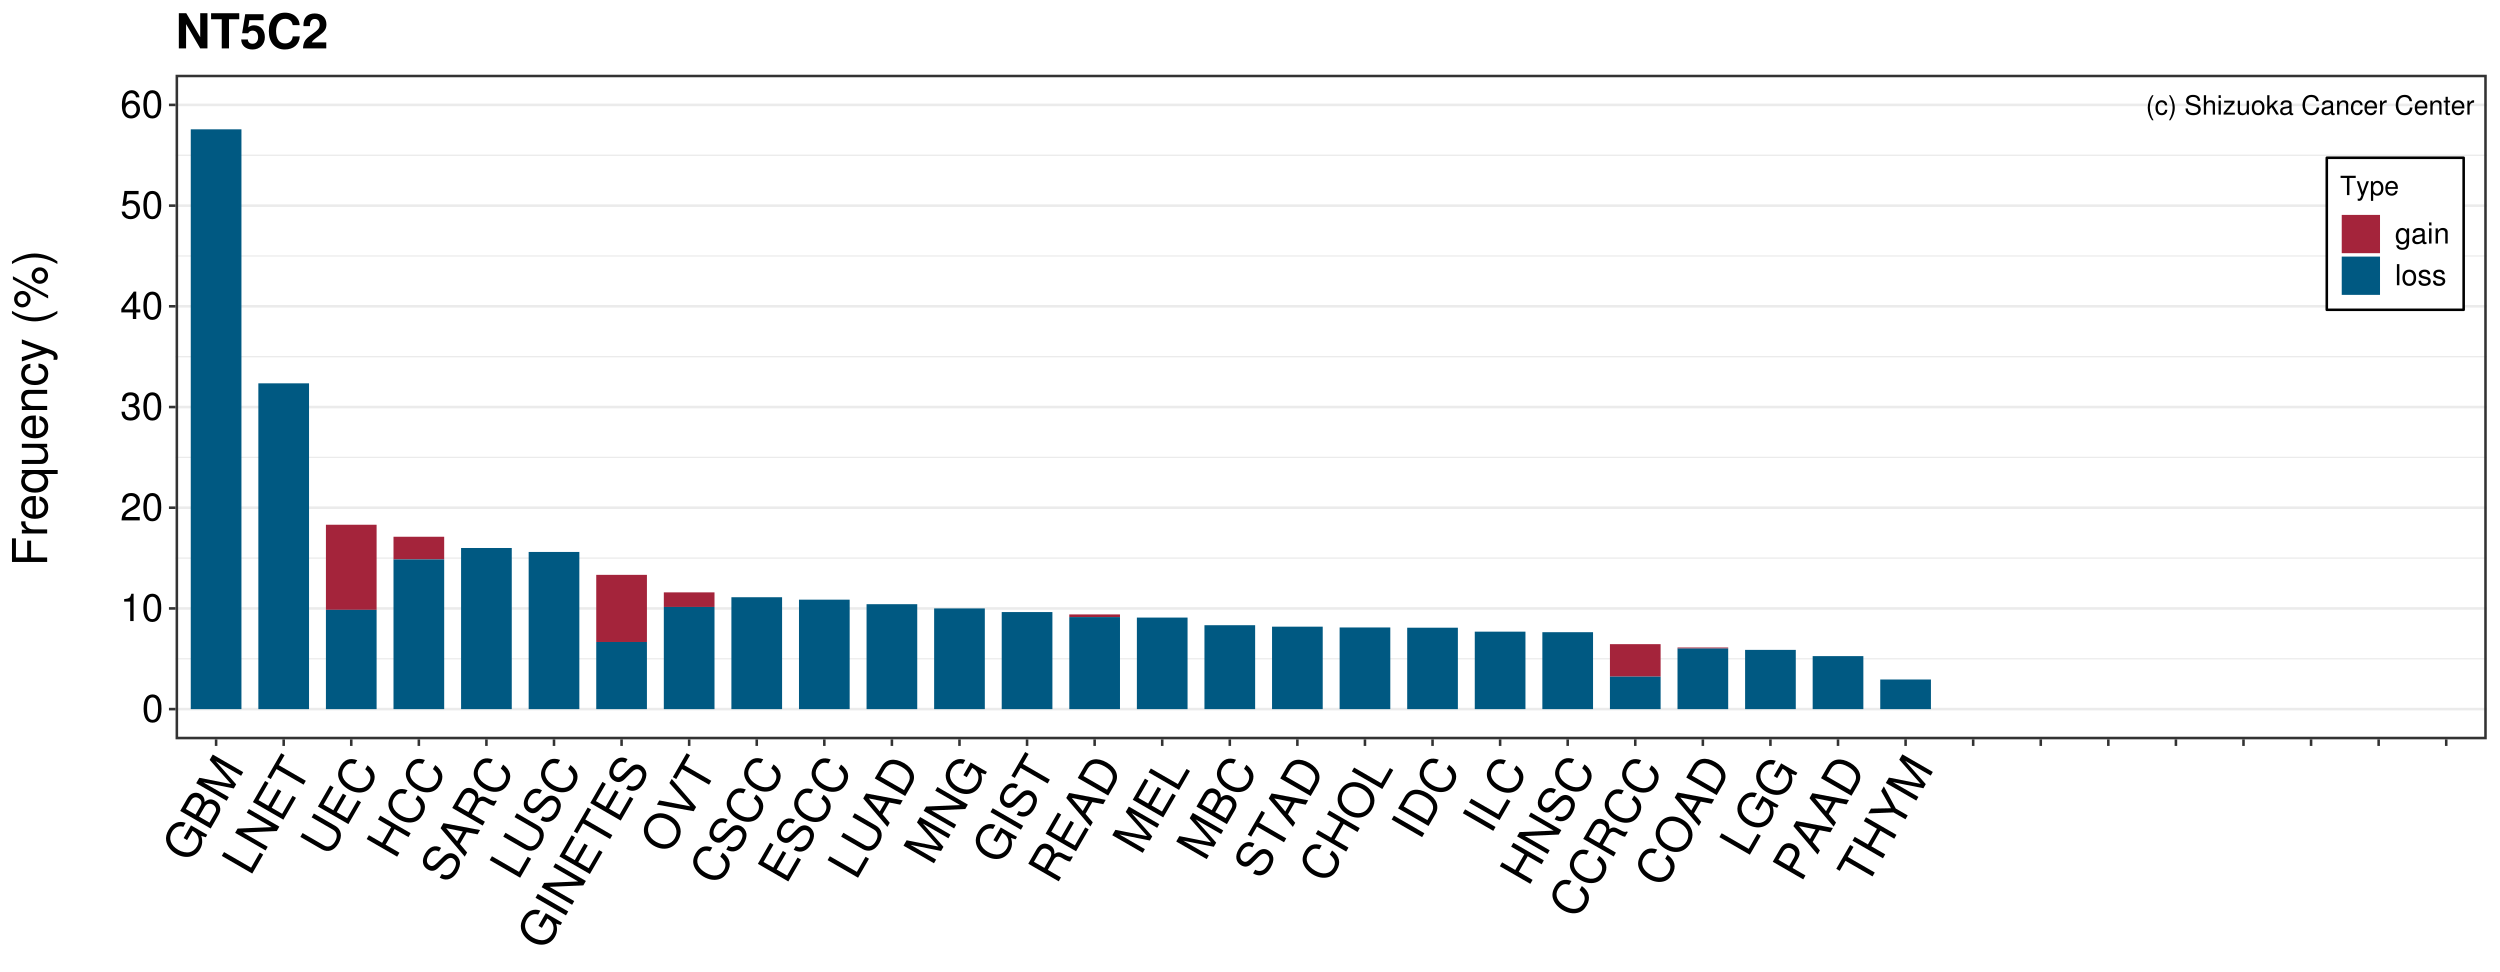 <?xml version="1.0" encoding="UTF-8"?>
<svg xmlns="http://www.w3.org/2000/svg" xmlns:xlink="http://www.w3.org/1999/xlink" width="1036pt" height="403pt" viewBox="0 0 1036 403" version="1.1">
<defs>
<g>
<symbol overflow="visible" id="glyph0-0">
<path style="stroke:none;" d=""/>
</symbol>
<symbol overflow="visible" id="glyph0-1">
<path style="stroke:none;" d="M 2.609 -8.047 C 1.5 -6.609 0.812 -4.594 0.812 -2.859 C 0.812 -1.109 1.5 0.891 2.609 2.344 L 3.219 2.344 C 2.25 0.766 1.703 -1.094 1.703 -2.859 C 1.703 -4.625 2.25 -6.484 3.219 -8.047 Z M 2.609 -8.047 "/>
</symbol>
<symbol overflow="visible" id="glyph0-2">
<path style="stroke:none;" d="M 5.203 -3.844 C 5.156 -4.406 5.031 -4.766 4.812 -5.094 C 4.422 -5.641 3.719 -5.953 2.922 -5.953 C 1.359 -5.953 0.344 -4.719 0.344 -2.797 C 0.344 -0.922 1.344 0.25 2.906 0.25 C 4.281 0.25 5.156 -0.578 5.266 -1.984 L 4.344 -1.984 C 4.188 -1.062 3.719 -0.594 2.922 -0.594 C 1.906 -0.594 1.297 -1.422 1.297 -2.797 C 1.297 -4.234 1.906 -5.109 2.906 -5.109 C 3.672 -5.109 4.172 -4.656 4.281 -3.844 Z M 5.203 -3.844 "/>
</symbol>
<symbol overflow="visible" id="glyph0-3">
<path style="stroke:none;" d="M 1.031 2.344 C 2.125 0.891 2.828 -1.109 2.828 -2.844 C 2.828 -4.594 2.125 -6.609 1.031 -8.047 L 0.422 -8.047 C 1.391 -6.469 1.938 -4.625 1.938 -2.844 C 1.938 -1.094 1.391 0.766 0.422 2.344 Z M 1.031 2.344 "/>
</symbol>
<symbol overflow="visible" id="glyph0-4">
<path style="stroke:none;" d=""/>
</symbol>
<symbol overflow="visible" id="glyph0-5">
<path style="stroke:none;" d="M 6.578 -5.688 C 6.578 -7.266 5.484 -8.188 3.641 -8.188 C 1.859 -8.188 0.766 -7.281 0.766 -5.828 C 0.766 -4.844 1.297 -4.219 2.359 -3.938 L 4.359 -3.406 C 5.375 -3.141 5.828 -2.734 5.828 -2.109 C 5.828 -1.672 5.594 -1.234 5.266 -1 C 4.938 -0.766 4.438 -0.656 3.781 -0.656 C 2.906 -0.656 2.312 -0.859 1.922 -1.328 C 1.625 -1.672 1.484 -2.062 1.5 -2.562 L 0.531 -2.562 C 0.547 -1.828 0.688 -1.344 1 -0.891 C 1.562 -0.141 2.484 0.25 3.719 0.25 C 4.672 0.25 5.453 0.031 5.969 -0.359 C 6.516 -0.797 6.859 -1.516 6.859 -2.203 C 6.859 -3.203 6.234 -3.938 5.141 -4.234 L 3.125 -4.766 C 2.156 -5.031 1.797 -5.344 1.797 -5.969 C 1.797 -6.781 2.516 -7.328 3.594 -7.328 C 4.875 -7.328 5.594 -6.734 5.609 -5.688 Z M 6.578 -5.688 "/>
</symbol>
<symbol overflow="visible" id="glyph0-6">
<path style="stroke:none;" d="M 0.766 -8.047 L 0.766 0 L 1.688 0 L 1.688 -3.188 C 1.688 -4.375 2.312 -5.141 3.266 -5.141 C 3.562 -5.141 3.859 -5.047 4.078 -4.875 C 4.344 -4.688 4.453 -4.422 4.453 -4.016 L 4.453 0 L 5.375 0 L 5.375 -4.375 C 5.375 -5.344 4.672 -5.953 3.547 -5.953 C 2.734 -5.953 2.234 -5.703 1.688 -5 L 1.688 -8.047 Z M 0.766 -8.047 "/>
</symbol>
<symbol overflow="visible" id="glyph0-7">
<path style="stroke:none;" d="M 1.656 -5.781 L 0.734 -5.781 L 0.734 0 L 1.656 0 Z M 1.656 -8.047 L 0.734 -8.047 L 0.734 -6.891 L 1.656 -6.891 Z M 1.656 -8.047 "/>
</symbol>
<symbol overflow="visible" id="glyph0-8">
<path style="stroke:none;" d="M 4.891 -5.781 L 0.578 -5.781 L 0.578 -4.984 L 3.797 -4.984 L 0.344 -0.828 L 0.344 0 L 5.047 0 L 5.047 -0.812 L 1.453 -0.812 L 4.891 -4.969 Z M 4.891 -5.781 "/>
</symbol>
<symbol overflow="visible" id="glyph0-9">
<path style="stroke:none;" d="M 5.328 0 L 5.328 -5.781 L 4.406 -5.781 L 4.406 -2.5 C 4.406 -1.328 3.797 -0.547 2.828 -0.547 C 2.094 -0.547 1.641 -1 1.641 -1.688 L 1.641 -5.781 L 0.719 -5.781 L 0.719 -1.328 C 0.719 -0.359 1.438 0.25 2.562 0.25 C 3.406 0.25 3.953 -0.047 4.5 -0.812 L 4.5 0 Z M 5.328 0 "/>
</symbol>
<symbol overflow="visible" id="glyph0-10">
<path style="stroke:none;" d="M 3 -5.953 C 1.375 -5.953 0.391 -4.797 0.391 -2.844 C 0.391 -0.906 1.375 0.25 3.016 0.25 C 4.641 0.25 5.641 -0.906 5.641 -2.812 C 5.641 -4.812 4.672 -5.953 3 -5.953 Z M 3.016 -5.109 C 4.047 -5.109 4.672 -4.25 4.672 -2.812 C 4.672 -1.453 4.031 -0.594 3.016 -0.594 C 1.984 -0.594 1.359 -1.453 1.359 -2.844 C 1.359 -4.234 1.984 -5.109 3.016 -5.109 Z M 3.016 -5.109 "/>
</symbol>
<symbol overflow="visible" id="glyph0-11">
<path style="stroke:none;" d="M 1.562 -8.047 L 0.641 -8.047 L 0.641 0 L 1.562 0 L 1.562 -2.25 L 2.453 -3.141 L 4.406 0 L 5.547 0 L 3.188 -3.797 L 5.188 -5.781 L 4.016 -5.781 L 1.562 -3.344 Z M 1.562 -8.047 "/>
</symbol>
<symbol overflow="visible" id="glyph0-12">
<path style="stroke:none;" d="M 5.906 -0.547 C 5.812 -0.516 5.766 -0.516 5.719 -0.516 C 5.391 -0.516 5.219 -0.688 5.219 -0.969 L 5.219 -4.375 C 5.219 -5.406 4.469 -5.953 3.031 -5.953 C 2.203 -5.953 1.5 -5.719 1.109 -5.281 C 0.844 -4.984 0.734 -4.656 0.719 -4.078 L 1.641 -4.078 C 1.719 -4.781 2.141 -5.109 3 -5.109 C 3.828 -5.109 4.297 -4.797 4.297 -4.234 L 4.297 -4 C 4.297 -3.609 4.062 -3.453 3.344 -3.359 C 2.031 -3.188 1.828 -3.141 1.484 -3 C 0.812 -2.734 0.469 -2.203 0.469 -1.453 C 0.469 -0.406 1.188 0.25 2.359 0.25 C 3.094 0.25 3.672 0 4.328 -0.594 C 4.391 -0.016 4.688 0.25 5.281 0.25 C 5.469 0.25 5.609 0.234 5.906 0.156 Z M 4.297 -1.828 C 4.297 -1.516 4.203 -1.328 3.938 -1.078 C 3.562 -0.734 3.109 -0.547 2.562 -0.547 C 1.844 -0.547 1.422 -0.891 1.422 -1.484 C 1.422 -2.094 1.828 -2.391 2.812 -2.547 C 3.797 -2.672 3.984 -2.719 4.297 -2.859 Z M 4.297 -1.828 "/>
</symbol>
<symbol overflow="visible" id="glyph0-13">
<path style="stroke:none;" d="M 7.312 -5.562 C 7 -7.328 5.969 -8.188 4.203 -8.188 C 3.125 -8.188 2.25 -7.844 1.656 -7.188 C 0.922 -6.391 0.531 -5.234 0.531 -3.938 C 0.531 -2.609 0.938 -1.469 1.703 -0.688 C 2.312 -0.047 3.109 0.25 4.172 0.25 C 6.125 0.25 7.234 -0.812 7.484 -2.938 L 6.422 -2.938 C 6.328 -2.391 6.219 -2.016 6.047 -1.688 C 5.719 -1.031 5.031 -0.656 4.172 -0.656 C 2.578 -0.656 1.562 -1.938 1.562 -3.938 C 1.562 -6.016 2.531 -7.281 4.094 -7.281 C 4.734 -7.281 5.344 -7.078 5.672 -6.766 C 5.969 -6.5 6.141 -6.156 6.266 -5.562 Z M 7.312 -5.562 "/>
</symbol>
<symbol overflow="visible" id="glyph0-14">
<path style="stroke:none;" d="M 0.766 -5.781 L 0.766 0 L 1.703 0 L 1.703 -3.188 C 1.703 -4.375 2.312 -5.141 3.266 -5.141 C 4 -5.141 4.469 -4.703 4.469 -4.016 L 4.469 0 L 5.375 0 L 5.375 -4.375 C 5.375 -5.328 4.656 -5.953 3.547 -5.953 C 2.688 -5.953 2.125 -5.625 1.625 -4.812 L 1.625 -5.781 Z M 0.766 -5.781 "/>
</symbol>
<symbol overflow="visible" id="glyph0-15">
<path style="stroke:none;" d="M 5.672 -2.578 C 5.672 -3.469 5.594 -4 5.438 -4.438 C 5.062 -5.375 4.172 -5.953 3.094 -5.953 C 1.484 -5.953 0.438 -4.719 0.438 -2.812 C 0.438 -0.922 1.453 0.25 3.078 0.25 C 4.391 0.25 5.312 -0.5 5.547 -1.75 L 4.625 -1.75 C 4.359 -1 3.844 -0.594 3.109 -0.594 C 2.516 -0.594 2.016 -0.859 1.719 -1.344 C 1.484 -1.672 1.406 -2.016 1.406 -2.578 Z M 1.422 -3.344 C 1.5 -4.406 2.156 -5.109 3.078 -5.109 C 3.984 -5.109 4.688 -4.359 4.688 -3.406 C 4.688 -3.375 4.688 -3.359 4.672 -3.344 Z M 1.422 -3.344 "/>
</symbol>
<symbol overflow="visible" id="glyph0-16">
<path style="stroke:none;" d="M 0.766 -5.781 L 0.766 0 L 1.688 0 L 1.688 -3 C 1.688 -3.828 1.906 -4.375 2.344 -4.688 C 2.625 -4.906 2.906 -4.969 3.547 -4.984 L 3.547 -5.922 C 3.391 -5.938 3.312 -5.953 3.188 -5.953 C 2.594 -5.953 2.141 -5.594 1.609 -4.734 L 1.609 -5.781 Z M 0.766 -5.781 "/>
</symbol>
<symbol overflow="visible" id="glyph0-17">
<path style="stroke:none;" d="M 2.812 -5.781 L 1.859 -5.781 L 1.859 -7.375 L 0.938 -7.375 L 0.938 -5.781 L 0.156 -5.781 L 0.156 -5.031 L 0.938 -5.031 L 0.938 -0.656 C 0.938 -0.078 1.344 0.25 2.062 0.25 C 2.281 0.25 2.5 0.234 2.812 0.172 L 2.812 -0.594 C 2.688 -0.562 2.547 -0.547 2.359 -0.547 C 1.969 -0.547 1.859 -0.656 1.859 -1.078 L 1.859 -5.031 L 2.812 -5.031 Z M 2.812 -5.781 "/>
</symbol>
<symbol overflow="visible" id="glyph1-0">
<path style="stroke:none;" d=""/>
</symbol>
<symbol overflow="visible" id="glyph1-1">
<path style="stroke:none;" d="M 4.406 -11.344 C 3.344 -11.344 2.391 -10.875 1.797 -10.094 C 1.062 -9.109 0.688 -7.578 0.688 -5.484 C 0.688 -1.656 1.969 0.375 4.406 0.375 C 6.797 0.375 8.109 -1.656 8.109 -5.391 C 8.109 -7.594 7.766 -9.078 7.016 -10.094 C 6.422 -10.891 5.469 -11.344 4.406 -11.344 Z M 4.406 -10.094 C 5.922 -10.094 6.672 -8.562 6.672 -5.516 C 6.672 -2.297 5.938 -0.797 4.375 -0.797 C 2.875 -0.797 2.125 -2.375 2.125 -5.469 C 2.125 -8.578 2.875 -10.094 4.406 -10.094 Z M 4.406 -10.094 "/>
</symbol>
<symbol overflow="visible" id="glyph1-2">
<path style="stroke:none;" d="M 4.141 -8.078 L 4.141 0 L 5.547 0 L 5.547 -11.344 L 4.625 -11.344 C 4.125 -9.594 3.812 -9.359 1.625 -9.094 L 1.625 -8.078 Z M 4.141 -8.078 "/>
</symbol>
<symbol overflow="visible" id="glyph1-3">
<path style="stroke:none;" d="M 8.094 -1.391 L 2.125 -1.391 C 2.266 -2.312 2.781 -2.906 4.172 -3.734 L 5.781 -4.594 C 7.359 -5.453 8.172 -6.625 8.172 -8.016 C 8.172 -8.953 7.797 -9.844 7.125 -10.453 C 6.453 -11.062 5.609 -11.344 4.547 -11.344 C 3.109 -11.344 2.031 -10.828 1.406 -9.875 C 1.016 -9.266 0.828 -8.562 0.797 -7.406 L 2.203 -7.406 C 2.25 -8.172 2.359 -8.641 2.547 -9.016 C 2.906 -9.703 3.641 -10.109 4.5 -10.109 C 5.781 -10.109 6.734 -9.203 6.734 -7.984 C 6.734 -7.094 6.203 -6.312 5.203 -5.75 L 3.734 -4.906 C 1.359 -3.562 0.672 -2.5 0.547 0 L 8.094 0 Z M 8.094 -1.391 "/>
</symbol>
<symbol overflow="visible" id="glyph1-4">
<path style="stroke:none;" d="M 3.531 -5.203 L 3.719 -5.203 L 4.297 -5.219 C 5.859 -5.219 6.656 -4.516 6.656 -3.156 C 6.656 -1.734 5.781 -0.875 4.297 -0.875 C 2.766 -0.875 2.016 -1.641 1.922 -3.297 L 0.516 -3.297 C 0.578 -2.391 0.734 -1.797 1.016 -1.281 C 1.578 -0.188 2.703 0.375 4.25 0.375 C 6.594 0.375 8.094 -1.031 8.094 -3.172 C 8.094 -4.609 7.531 -5.406 6.172 -5.875 C 7.234 -6.281 7.766 -7.094 7.766 -8.219 C 7.766 -10.172 6.469 -11.344 4.297 -11.344 C 2.016 -11.344 0.797 -10.094 0.75 -7.688 L 2.156 -7.688 C 2.172 -8.375 2.234 -8.75 2.422 -9.109 C 2.734 -9.734 3.438 -10.109 4.312 -10.109 C 5.562 -10.109 6.312 -9.375 6.312 -8.172 C 6.312 -7.375 6.031 -6.891 5.406 -6.641 C 5.031 -6.484 4.531 -6.422 3.531 -6.406 Z M 3.531 -5.203 "/>
</symbol>
<symbol overflow="visible" id="glyph1-5">
<path style="stroke:none;" d="M 5.234 -2.719 L 5.234 0 L 6.641 0 L 6.641 -2.719 L 8.312 -2.719 L 8.312 -3.984 L 6.641 -3.984 L 6.641 -11.344 L 5.594 -11.344 L 0.453 -4.203 L 0.453 -2.719 Z M 5.234 -3.984 L 1.688 -3.984 L 5.234 -8.938 Z M 5.234 -3.984 "/>
</symbol>
<symbol overflow="visible" id="glyph1-6">
<path style="stroke:none;" d="M 7.609 -11.344 L 1.766 -11.344 L 0.906 -5.172 L 2.203 -5.172 C 2.859 -5.953 3.406 -6.219 4.281 -6.219 C 5.812 -6.219 6.766 -5.188 6.766 -3.5 C 6.766 -1.875 5.828 -0.875 4.281 -0.875 C 3.062 -0.875 2.297 -1.5 1.969 -2.781 L 0.562 -2.781 C 0.75 -1.859 0.906 -1.406 1.25 -0.984 C 1.891 -0.125 3.047 0.375 4.312 0.375 C 6.609 0.375 8.203 -1.297 8.203 -3.703 C 8.203 -5.938 6.719 -7.469 4.547 -7.469 C 3.75 -7.469 3.109 -7.266 2.453 -6.781 L 2.891 -9.953 L 7.609 -9.953 Z M 7.609 -11.344 "/>
</symbol>
<symbol overflow="visible" id="glyph1-7">
<path style="stroke:none;" d="M 7.969 -8.391 C 7.703 -10.234 6.484 -11.344 4.75 -11.344 C 3.5 -11.344 2.391 -10.734 1.719 -9.734 C 1.016 -8.625 0.688 -7.234 0.688 -5.172 C 0.688 -3.266 0.969 -2.047 1.641 -1.047 C 2.25 -0.125 3.25 0.375 4.5 0.375 C 6.656 0.375 8.203 -1.234 8.203 -3.453 C 8.203 -5.562 6.766 -7.062 4.734 -7.062 C 3.609 -7.062 2.734 -6.625 2.125 -5.797 C 2.141 -8.562 3.047 -10.094 4.656 -10.094 C 5.641 -10.094 6.344 -9.469 6.562 -8.391 Z M 4.562 -5.812 C 5.922 -5.812 6.766 -4.859 6.766 -3.344 C 6.766 -1.922 5.812 -0.875 4.516 -0.875 C 3.203 -0.875 2.203 -1.969 2.203 -3.422 C 2.203 -4.828 3.172 -5.812 4.562 -5.812 Z M 4.562 -5.812 "/>
</symbol>
<symbol overflow="visible" id="glyph2-0">
<path style="stroke:none;" d=""/>
</symbol>
<symbol overflow="visible" id="glyph2-1">
<path style="stroke:none;" d="M 0.422 -16.141 L -2.625 -10.875 L -1.203 -10.047 L 1.031 -13.891 L 1.391 -13.688 C 3.625 -12.391 4.281 -9.797 2.953 -7.484 C 2.219 -6.203 1.094 -5.312 -0.156 -5.031 C -1.547 -4.734 -3.328 -5.094 -4.891 -6 C -7.984 -7.781 -9.031 -10.734 -7.484 -13.406 C -6.375 -15.328 -4.594 -16.156 -2.75 -15.531 L -1.797 -17.188 C -4.625 -18.219 -7.219 -17.125 -8.891 -14.219 C -9.781 -12.688 -10.109 -11.219 -9.859 -9.766 C -9.484 -7.609 -8.016 -5.641 -5.75 -4.328 C -1.859 -2.078 2.203 -2.906 4.172 -6.312 C 5.172 -8.031 5.312 -9.781 4.672 -11.797 L 6.562 -11.219 L 7.156 -12.234 Z M 0.422 -16.141 "/>
</symbol>
<symbol overflow="visible" id="glyph2-2">
<path style="stroke:none;" d="M 0.797 -1.359 L 4.078 -7.062 C 4.781 -8.266 4.953 -9.328 4.609 -10.438 C 4.312 -11.453 3.625 -12.297 2.641 -12.859 C 1.109 -13.75 -0.219 -13.594 -1.766 -12.344 C -1.641 -13.797 -2.234 -14.938 -3.516 -15.672 C -4.438 -16.203 -5.438 -16.328 -6.422 -16.016 C -7.406 -15.719 -8.172 -15.016 -8.875 -13.797 L -11.828 -8.656 Z M -5.469 -7.141 L -9.484 -9.453 L -7.672 -12.578 C -7.156 -13.469 -6.75 -13.906 -6.172 -14.141 C -5.562 -14.406 -4.906 -14.344 -4.219 -13.938 C -3.547 -13.547 -3.141 -13 -3.047 -12.328 C -2.984 -11.719 -3.141 -11.156 -3.656 -10.266 Z M 0.297 -3.812 L -4.047 -6.312 L -1.766 -10.25 C -1.328 -11.016 -0.828 -11.438 -0.188 -11.578 C 0.422 -11.719 1.094 -11.609 1.719 -11.25 C 2.312 -10.891 2.766 -10.375 2.938 -9.766 C 3.141 -9.156 3.016 -8.516 2.578 -7.75 Z M 0.297 -3.812 "/>
</symbol>
<symbol overflow="visible" id="glyph2-3">
<path style="stroke:none;" d="M 4.688 -8.109 L -3.844 -17.766 L 6.734 -11.656 L 7.609 -13.172 L -5.016 -20.469 L -6.297 -18.25 L 2.578 -8.219 L -10.578 -10.828 L -11.875 -8.594 L 0.75 -1.297 L 1.641 -2.828 L -8.938 -8.938 L 3.703 -6.406 Z M 4.688 -8.109 "/>
</symbol>
<symbol overflow="visible" id="glyph2-4">
<path style="stroke:none;" d="M -10.891 -10.281 L -11.828 -8.672 L 0.797 -1.375 L 5.328 -9.234 L 3.906 -10.062 L 0.312 -3.812 Z M -10.891 -10.281 "/>
</symbol>
<symbol overflow="visible" id="glyph2-5">
<path style="stroke:none;" d="M -6.156 -18.484 L -7.047 -16.953 L 3.281 -10.984 L -10.844 -10.375 L -11.859 -8.609 L 0.766 -1.312 L 1.641 -2.844 L -8.594 -8.75 L 5.406 -9.359 L 6.469 -11.188 Z M -6.156 -18.484 "/>
</symbol>
<symbol overflow="visible" id="glyph2-6">
<path style="stroke:none;" d="M -3.922 -6.5 L 0.047 -13.375 L -1.375 -14.188 L -5.344 -7.312 L -9.375 -9.641 L -5.25 -16.781 L -6.672 -17.609 L -11.719 -8.859 L 0.906 -1.562 L 6.141 -10.625 L 4.719 -11.453 L 0.406 -4 Z M -3.922 -6.5 "/>
</symbol>
<symbol overflow="visible" id="glyph2-7">
<path style="stroke:none;" d="M -7.656 -12.594 L -5.266 -16.734 L -6.688 -17.562 L -12.406 -7.656 L -10.984 -6.828 L -8.594 -10.984 L 2.609 -4.516 L 3.547 -6.125 Z M -7.656 -12.594 "/>
</symbol>
<symbol overflow="visible" id="glyph2-8">
<path style="stroke:none;" d="M -7.094 -16.859 L 1.766 -11.734 C 3.469 -10.75 3.781 -8.922 2.609 -6.906 C 2.078 -5.969 1.406 -5.312 0.641 -4.969 C -0.219 -4.641 -1.016 -4.703 -1.984 -5.25 L -10.844 -10.375 L -11.766 -8.766 L -2.906 -3.641 C -0.328 -2.156 2.297 -3.062 4.031 -6.078 C 5.75 -9.031 5.219 -11.891 2.688 -13.344 L -6.172 -18.469 Z M -7.094 -16.859 "/>
</symbol>
<symbol overflow="visible" id="glyph2-9">
<path style="stroke:none;" d="M -2.094 -16.5 C -5.156 -17.594 -7.422 -16.766 -9.016 -14.016 C -10 -12.297 -10.25 -10.641 -9.766 -9.094 C -9.172 -7.25 -7.734 -5.578 -5.688 -4.391 C -3.609 -3.188 -1.438 -2.797 0.484 -3.297 C 2.047 -3.688 3.219 -4.656 4.172 -6.297 C 5.938 -9.375 5.281 -12.078 2.188 -14.391 L 1.219 -12.719 C 2 -12.078 2.484 -11.578 2.828 -11.016 C 3.578 -9.906 3.531 -8.5 2.75 -7.141 C 1.297 -4.625 -1.625 -4.188 -4.781 -6.016 C -8.016 -7.875 -9.125 -10.562 -7.719 -13 C -7.125 -14.016 -6.25 -14.797 -5.484 -15.047 C -4.781 -15.25 -4.078 -15.219 -3.047 -14.859 Z M -2.094 -16.5 "/>
</symbol>
<symbol overflow="visible" id="glyph2-10">
<path style="stroke:none;" d="M -0.234 -12.875 L 5.516 -9.547 L 6.438 -11.156 L -6.188 -18.453 L -7.109 -16.844 L -1.656 -13.688 L -5.406 -7.188 L -10.859 -10.344 L -11.797 -8.734 L 0.828 -1.438 L 1.781 -3.078 L -3.969 -6.406 Z M -0.234 -12.875 "/>
</symbol>
<symbol overflow="visible" id="glyph2-11">
<path style="stroke:none;" d="M -2.953 -15.484 C -5.438 -16.891 -7.859 -16.016 -9.531 -13.109 C -11.141 -10.328 -10.719 -7.812 -8.438 -6.5 C -6.891 -5.609 -5.438 -5.859 -4.047 -7.266 L -1.422 -9.906 C -0.078 -11.281 0.984 -11.625 1.984 -11.047 C 2.641 -10.672 3.141 -9.906 3.203 -9.141 C 3.25 -8.438 2.984 -7.531 2.391 -6.516 C 1.609 -5.156 0.734 -4.406 -0.328 -4.219 C -1.172 -4.078 -1.875 -4.219 -2.656 -4.688 L -3.531 -3.156 C -2.359 -2.516 -1.469 -2.281 -0.5 -2.375 C 1.172 -2.578 2.641 -3.656 3.75 -5.578 C 4.625 -7.094 4.984 -8.516 4.844 -9.688 C 4.656 -10.938 3.844 -12.125 2.75 -12.75 C 1.203 -13.656 -0.516 -13.344 -1.969 -11.891 L -4.656 -9.219 C -5.953 -7.953 -6.75 -7.672 -7.703 -8.234 C -9 -8.969 -9.203 -10.594 -8.219 -12.281 C -7.062 -14.297 -5.484 -14.891 -3.844 -13.953 Z M -2.953 -15.484 "/>
</symbol>
<symbol overflow="visible" id="glyph2-12">
<path style="stroke:none;" d="M 0.969 -10.406 L 5.5 -9.516 L 6.531 -11.312 L -8.656 -14.172 L -9.844 -12.094 L 0.172 -0.297 L 1.156 -2 L -1.844 -5.531 Z M -0.656 -10.719 L -2.984 -6.703 L -7.531 -12.109 Z M -0.656 -10.719 "/>
</symbol>
<symbol overflow="visible" id="glyph2-13">
<path style="stroke:none;" d="M -3.578 -6.359 L -1.172 -10.516 C -0.344 -11.969 0.719 -12.203 2.281 -11.297 L 3.391 -10.625 C 4.172 -10.188 5.016 -9.875 5.656 -9.797 L 6.797 -11.766 L 6.406 -12 C 5.625 -11.625 5.109 -11.766 3.406 -12.703 C 1.328 -13.891 0.516 -13.922 -0.875 -12.891 C -0.734 -14.703 -1.297 -15.781 -2.734 -16.609 C -4.922 -17.875 -6.906 -17.203 -8.328 -14.719 L -11.688 -8.906 L 0.938 -1.609 L 1.859 -3.219 Z M -5 -7.188 L -9.344 -9.688 L -7.094 -13.594 C -6.562 -14.5 -6.125 -14.922 -5.562 -15.125 C -4.938 -15.344 -4.234 -15.25 -3.484 -14.812 C -1.984 -13.953 -1.75 -12.812 -2.75 -11.094 Z M -5 -7.188 "/>
</symbol>
<symbol overflow="visible" id="glyph2-14">
<path style="stroke:none;" d="M -10.688 -10.656 L -11.625 -9.031 L 1 -1.734 L 1.938 -3.359 Z M -10.688 -10.656 "/>
</symbol>
<symbol overflow="visible" id="glyph2-15">
<path style="stroke:none;" d="M -8.938 -14.141 C -11.031 -10.516 -9.766 -6.531 -5.828 -4.25 C -1.875 -1.969 2.188 -2.875 4.297 -6.516 C 5.172 -8.047 5.516 -9.688 5.219 -11.203 C 4.859 -13.266 3.359 -15.203 1.312 -16.391 C -2.766 -18.75 -6.797 -17.859 -8.938 -14.141 Z M -7.531 -13.328 C -5.953 -16.062 -2.844 -16.641 0.359 -14.797 C 3.406 -13.047 4.406 -10.016 2.875 -7.344 C 1.328 -4.672 -1.781 -4.062 -4.906 -5.859 C -8.031 -7.656 -9.062 -10.672 -7.531 -13.328 Z M -7.531 -13.328 "/>
</symbol>
<symbol overflow="visible" id="glyph2-16">
<path style="stroke:none;" d="M 3.922 -6.797 L -6.172 -18.469 L -7.156 -16.75 L 1.5 -7.078 L -11.328 -9.547 L -12.328 -7.812 L 2.922 -5.062 Z M 3.922 -6.797 "/>
</symbol>
<symbol overflow="visible" id="glyph2-17">
<path style="stroke:none;" d="M 0.891 -1.547 L 3.703 -6.406 C 5.547 -9.594 4.281 -12.953 0.359 -15.219 C -3.562 -17.469 -7.078 -16.906 -8.922 -13.703 L -11.734 -8.844 Z M 0.406 -3.984 L -9.375 -9.625 L -7.656 -12.594 C -6.219 -15.094 -3.781 -15.453 -0.562 -13.594 C 2.641 -11.75 3.562 -9.453 2.125 -6.953 Z M 0.406 -3.984 "/>
</symbol>
<symbol overflow="visible" id="glyph2-18">
<path style="stroke:none;" d="M -3.516 -6.281 L -1.219 -10.25 C -0.656 -11.234 -0.484 -12.188 -0.703 -13.203 C -0.953 -14.359 -1.578 -15.172 -2.75 -15.844 C -5.125 -17.219 -7.266 -16.578 -8.703 -14.094 L -11.719 -8.859 L 0.906 -1.562 L 1.844 -3.188 Z M -4.922 -7.094 L -9.359 -9.656 L -7.422 -13.016 C -6.531 -14.562 -5.172 -15.016 -3.781 -14.203 C -2.406 -13.406 -2.094 -12 -2.984 -10.453 Z M -4.922 -7.094 "/>
</symbol>
<symbol overflow="visible" id="glyph2-19">
<path style="stroke:none;" d="M -1.078 -9.562 L -6.016 -18.75 L -7.125 -16.828 L -3.062 -9.672 L -11.344 -9.516 L -12.484 -7.531 L -2.016 -7.953 L 2.938 -5.094 L 3.875 -6.703 Z M -1.078 -9.562 "/>
</symbol>
<symbol overflow="visible" id="glyph3-0">
<path style="stroke:none;" d=""/>
</symbol>
<symbol overflow="visible" id="glyph3-1">
<path style="stroke:none;" d="M -6.641 -3.656 L -6.641 -10.625 L -8.281 -10.625 L -8.281 -3.656 L -12.938 -3.656 L -12.938 -11.578 L -14.578 -11.578 L -14.578 -1.797 L 0 -1.797 L 0 -3.656 Z M -6.641 -3.656 "/>
</symbol>
<symbol overflow="visible" id="glyph3-2">
<path style="stroke:none;" d="M -10.484 -1.375 L 0 -1.375 L 0 -3.062 L -5.438 -3.062 C -6.938 -3.062 -7.922 -3.438 -8.5 -4.234 C -8.875 -4.766 -9 -5.266 -9.016 -6.422 L -10.719 -6.422 C -10.766 -6.141 -10.781 -6 -10.781 -5.781 C -10.781 -4.703 -10.141 -3.875 -8.578 -2.922 L -10.484 -2.922 Z M -10.484 -1.375 "/>
</symbol>
<symbol overflow="visible" id="glyph3-3">
<path style="stroke:none;" d="M -4.688 -10.266 C -6.281 -10.266 -7.234 -10.141 -8.016 -9.844 C -9.734 -9.156 -10.781 -7.562 -10.781 -5.594 C -10.781 -2.688 -8.547 -0.797 -5.094 -0.797 C -1.656 -0.797 0.453 -2.625 0.453 -5.562 C 0.453 -7.953 -0.906 -9.625 -3.188 -10.047 L -3.188 -8.359 C -1.797 -7.906 -1.078 -6.953 -1.078 -5.625 C -1.078 -4.562 -1.562 -3.656 -2.438 -3.094 C -3.047 -2.703 -3.641 -2.562 -4.688 -2.547 Z M -6.047 -2.578 C -7.984 -2.719 -9.234 -3.906 -9.234 -5.578 C -9.234 -7.219 -7.875 -8.484 -6.156 -8.484 C -6.125 -8.484 -6.078 -8.484 -6.047 -8.453 Z M -6.047 -2.578 "/>
</symbol>
<symbol overflow="visible" id="glyph3-4">
<path style="stroke:none;" d="M 4.359 -9.906 L -10.484 -9.906 L -10.484 -8.422 L -9.078 -8.422 C -10.188 -7.641 -10.781 -6.453 -10.781 -5.078 C -10.781 -2.312 -8.516 -0.516 -5.047 -0.516 C -1.641 -0.516 0.453 -2.234 0.453 -5 C 0.453 -6.453 -0.062 -7.453 -1.203 -8.234 L 4.359 -8.234 Z M -9.219 -5.312 C -9.219 -7.094 -7.625 -8.234 -5.094 -8.234 C -2.703 -8.234 -1.094 -7.078 -1.094 -5.312 C -1.094 -3.484 -2.719 -2.266 -5.156 -2.266 C -7.578 -2.266 -9.219 -3.484 -9.219 -5.312 Z M -9.219 -5.312 "/>
</symbol>
<symbol overflow="visible" id="glyph3-5">
<path style="stroke:none;" d="M 0 -9.641 L -10.484 -9.641 L -10.484 -7.984 L -4.547 -7.984 C -2.406 -7.984 -1 -6.859 -1 -5.125 C -1 -3.797 -1.797 -2.953 -3.062 -2.953 L -10.484 -2.953 L -10.484 -1.297 L -2.406 -1.297 C -0.656 -1.297 0.453 -2.594 0.453 -4.641 C 0.453 -6.188 -0.078 -7.156 -1.453 -8.141 L 0 -8.141 Z M 0 -9.641 "/>
</symbol>
<symbol overflow="visible" id="glyph3-6">
<path style="stroke:none;" d="M -10.484 -1.406 L 0 -1.406 L 0 -3.078 L -5.781 -3.078 C -7.922 -3.078 -9.312 -4.203 -9.312 -5.922 C -9.312 -7.234 -8.516 -8.078 -7.266 -8.078 L 0 -8.078 L 0 -9.734 L -7.922 -9.734 C -9.656 -9.734 -10.781 -8.438 -10.781 -6.422 C -10.781 -4.859 -10.188 -3.859 -8.719 -2.938 L -10.484 -2.938 Z M -10.484 -1.406 "/>
</symbol>
<symbol overflow="visible" id="glyph3-7">
<path style="stroke:none;" d="M -6.953 -9.422 C -7.984 -9.344 -8.641 -9.125 -9.219 -8.719 C -10.203 -8 -10.781 -6.734 -10.781 -5.281 C -10.781 -2.453 -8.547 -0.625 -5.062 -0.625 C -1.688 -0.625 0.453 -2.422 0.453 -5.266 C 0.453 -7.766 -1.047 -9.344 -3.594 -9.547 L -3.594 -7.859 C -1.922 -7.578 -1.078 -6.719 -1.078 -5.297 C -1.078 -3.453 -2.578 -2.359 -5.062 -2.359 C -7.688 -2.359 -9.234 -3.438 -9.234 -5.266 C -9.234 -6.656 -8.422 -7.547 -6.953 -7.734 Z M -6.953 -9.422 "/>
</symbol>
<symbol overflow="visible" id="glyph3-8">
<path style="stroke:none;" d="M -10.484 -7.766 L -2.312 -4.859 L -10.484 -2.188 L -10.484 -0.406 L 0.047 -3.938 L 1.703 -3.297 C 2.438 -3.047 2.719 -2.656 2.719 -1.953 C 2.719 -1.719 2.688 -1.438 2.594 -1.078 L 4.094 -1.078 C 4.281 -1.422 4.359 -1.766 4.359 -2.203 C 4.359 -2.734 4.188 -3.312 3.859 -3.766 C 3.484 -4.281 3.047 -4.578 2.203 -4.906 L -10.484 -9.562 Z M -10.484 -7.766 "/>
</symbol>
<symbol overflow="visible" id="glyph3-9">
<path style="stroke:none;" d=""/>
</symbol>
<symbol overflow="visible" id="glyph3-10">
<path style="stroke:none;" d="M -14.578 -4.719 C -11.953 -2.719 -8.312 -1.453 -5.188 -1.453 C -2.016 -1.453 1.625 -2.719 4.234 -4.719 L 4.234 -5.812 C 1.375 -4.062 -1.984 -3.078 -5.188 -3.078 C -8.359 -3.078 -11.734 -4.062 -14.578 -5.812 Z M -14.578 -4.719 "/>
</symbol>
<symbol overflow="visible" id="glyph3-11">
<path style="stroke:none;" d="M -13.703 -3.984 C -13.703 -2.125 -12.156 -0.578 -10.281 -0.578 C -8.406 -0.578 -6.859 -2.125 -6.859 -4 C -6.859 -5.859 -8.406 -7.406 -10.234 -7.406 C -12.188 -7.406 -13.703 -5.906 -13.703 -3.984 Z M -12.297 -3.984 C -12.297 -5.125 -11.406 -6.016 -10.266 -6.016 C -9.156 -6.016 -8.266 -5.094 -8.266 -4 C -8.266 -2.875 -9.188 -1.953 -10.281 -1.953 C -11.406 -1.953 -12.297 -2.875 -12.297 -3.984 Z M -14.188 -12.188 L 0.406 -4.281 L 0.406 -5.594 L -14.188 -13.5 Z M -6.438 -13.766 C -6.438 -11.906 -4.906 -10.359 -3.047 -10.359 C -1.156 -10.359 0.375 -11.906 0.375 -13.781 C 0.375 -15.625 -1.156 -17.188 -3 -17.188 C -4.922 -17.188 -6.438 -15.688 -6.438 -13.766 Z M -5.047 -13.766 C -5.047 -14.906 -4.141 -15.797 -3 -15.797 C -1.922 -15.797 -1.016 -14.875 -1.016 -13.781 C -1.016 -12.656 -1.922 -11.734 -3.047 -11.734 C -4.141 -11.734 -5.047 -12.656 -5.047 -13.766 Z M -5.047 -13.766 "/>
</symbol>
<symbol overflow="visible" id="glyph3-12">
<path style="stroke:none;" d="M 4.234 -1.859 C 1.625 -3.859 -2.016 -5.125 -5.156 -5.125 C -8.312 -5.125 -11.953 -3.859 -14.578 -1.859 L -14.578 -0.766 C -11.719 -2.516 -8.359 -3.5 -5.156 -3.5 C -1.984 -3.5 1.406 -2.516 4.234 -0.766 Z M 4.234 -1.859 "/>
</symbol>
<symbol overflow="visible" id="glyph4-0">
<path style="stroke:none;" d=""/>
</symbol>
<symbol overflow="visible" id="glyph4-1">
<path style="stroke:none;" d="M 3.891 -7.109 L 6.516 -7.109 L 6.516 -8.016 L 0.234 -8.016 L 0.234 -7.109 L 2.875 -7.109 L 2.875 0 L 3.891 0 Z M 3.891 -7.109 "/>
</symbol>
<symbol overflow="visible" id="glyph4-2">
<path style="stroke:none;" d="M 4.266 -5.766 L 2.672 -1.281 L 1.203 -5.766 L 0.219 -5.766 L 2.172 0.016 L 1.812 0.938 C 1.672 1.344 1.469 1.5 1.078 1.5 C 0.953 1.5 0.797 1.469 0.594 1.438 L 0.594 2.25 C 0.781 2.359 0.969 2.391 1.203 2.391 C 1.5 2.391 1.828 2.297 2.062 2.125 C 2.359 1.906 2.516 1.672 2.688 1.203 L 5.266 -5.766 Z M 4.266 -5.766 "/>
</symbol>
<symbol overflow="visible" id="glyph4-3">
<path style="stroke:none;" d="M 0.594 2.391 L 1.516 2.391 L 1.516 -0.609 C 2 -0.016 2.547 0.25 3.281 0.25 C 4.781 0.25 5.75 -0.953 5.75 -2.781 C 5.75 -4.719 4.812 -5.922 3.281 -5.922 C 2.5 -5.922 1.875 -5.578 1.438 -4.891 L 1.438 -5.766 L 0.594 -5.766 Z M 3.125 -5.078 C 4.141 -5.078 4.797 -4.188 4.797 -2.812 C 4.797 -1.5 4.125 -0.609 3.125 -0.609 C 2.156 -0.609 1.516 -1.484 1.516 -2.844 C 1.516 -4.188 2.156 -5.078 3.125 -5.078 Z M 3.125 -5.078 "/>
</symbol>
<symbol overflow="visible" id="glyph4-4">
<path style="stroke:none;" d="M 5.641 -2.578 C 5.641 -3.453 5.578 -3.984 5.406 -4.406 C 5.031 -5.359 4.156 -5.922 3.078 -5.922 C 1.469 -5.922 0.438 -4.703 0.438 -2.812 C 0.438 -0.906 1.438 0.25 3.062 0.25 C 4.375 0.25 5.297 -0.5 5.516 -1.75 L 4.594 -1.75 C 4.344 -0.984 3.828 -0.594 3.094 -0.594 C 2.516 -0.594 2.016 -0.859 1.703 -1.344 C 1.484 -1.672 1.406 -2 1.391 -2.578 Z M 1.422 -3.328 C 1.5 -4.391 2.141 -5.078 3.062 -5.078 C 3.969 -5.078 4.656 -4.328 4.656 -3.391 C 4.656 -3.359 4.656 -3.344 4.656 -3.328 Z M 1.422 -3.328 "/>
</symbol>
<symbol overflow="visible" id="glyph5-0">
<path style="stroke:none;" d=""/>
</symbol>
<symbol overflow="visible" id="glyph5-1">
<path style="stroke:none;" d="M 4.938 -6.281 L 4.938 -5.375 C 4.438 -6.125 3.828 -6.469 3.031 -6.469 C 1.422 -6.469 0.344 -5.078 0.344 -3.031 C 0.344 -2 0.625 -1.156 1.141 -0.562 C 1.609 -0.031 2.281 0.281 2.938 0.281 C 3.734 0.281 4.281 -0.062 4.844 -0.859 L 4.844 -0.531 C 4.844 0.328 4.734 0.844 4.484 1.188 C 4.219 1.562 3.703 1.781 3.094 1.781 C 2.641 1.781 2.234 1.656 1.953 1.438 C 1.734 1.266 1.625 1.094 1.578 0.719 L 0.547 0.719 C 0.656 1.906 1.578 2.609 3.062 2.609 C 4 2.609 4.797 2.312 5.203 1.812 C 5.688 1.234 5.875 0.438 5.875 -1.031 L 5.875 -6.281 Z M 3.125 -5.547 C 4.219 -5.547 4.844 -4.625 4.844 -3.062 C 4.844 -1.562 4.203 -0.641 3.141 -0.641 C 2.047 -0.641 1.391 -1.578 1.391 -3.094 C 1.391 -4.609 2.062 -5.547 3.125 -5.547 Z M 3.125 -5.547 "/>
</symbol>
<symbol overflow="visible" id="glyph5-2">
<path style="stroke:none;" d="M 6.422 -0.594 C 6.312 -0.562 6.266 -0.562 6.203 -0.562 C 5.859 -0.562 5.656 -0.75 5.656 -1.062 L 5.656 -4.75 C 5.656 -5.875 4.844 -6.469 3.297 -6.469 C 2.391 -6.469 1.625 -6.203 1.219 -5.734 C 0.922 -5.406 0.797 -5.047 0.781 -4.422 L 1.781 -4.422 C 1.875 -5.203 2.328 -5.547 3.266 -5.547 C 4.156 -5.547 4.672 -5.203 4.672 -4.609 L 4.672 -4.344 C 4.672 -3.922 4.422 -3.75 3.625 -3.641 C 2.203 -3.469 1.984 -3.422 1.609 -3.266 C 0.875 -2.969 0.5 -2.406 0.5 -1.578 C 0.5 -0.438 1.297 0.281 2.562 0.281 C 3.359 0.281 4 0 4.703 -0.641 C 4.781 -0.016 5.094 0.281 5.734 0.281 C 5.938 0.281 6.094 0.25 6.422 0.172 Z M 4.672 -1.984 C 4.672 -1.641 4.578 -1.438 4.266 -1.156 C 3.859 -0.797 3.375 -0.594 2.781 -0.594 C 2 -0.594 1.547 -0.969 1.547 -1.609 C 1.547 -2.266 1.984 -2.609 3.062 -2.766 C 4.109 -2.906 4.328 -2.953 4.672 -3.109 Z M 4.672 -1.984 "/>
</symbol>
<symbol overflow="visible" id="glyph5-3">
<path style="stroke:none;" d="M 1.797 -6.281 L 0.797 -6.281 L 0.797 0 L 1.797 0 Z M 1.797 -8.75 L 0.797 -8.75 L 0.797 -7.484 L 1.797 -7.484 Z M 1.797 -8.75 "/>
</symbol>
<symbol overflow="visible" id="glyph5-4">
<path style="stroke:none;" d="M 0.844 -6.281 L 0.844 0 L 1.844 0 L 1.844 -3.469 C 1.844 -4.75 2.516 -5.594 3.547 -5.594 C 4.344 -5.594 4.844 -5.109 4.844 -4.359 L 4.844 0 L 5.844 0 L 5.844 -4.75 C 5.844 -5.797 5.062 -6.469 3.859 -6.469 C 2.922 -6.469 2.312 -6.109 1.766 -5.234 L 1.766 -6.281 Z M 0.844 -6.281 "/>
</symbol>
<symbol overflow="visible" id="glyph5-5">
<path style="stroke:none;" d="M 1.828 -8.75 L 0.812 -8.75 L 0.812 0 L 1.828 0 Z M 1.828 -8.75 "/>
</symbol>
<symbol overflow="visible" id="glyph5-6">
<path style="stroke:none;" d="M 3.266 -6.469 C 1.5 -6.469 0.438 -5.203 0.438 -3.094 C 0.438 -0.984 1.484 0.281 3.281 0.281 C 5.047 0.281 6.125 -0.984 6.125 -3.047 C 6.125 -5.219 5.078 -6.469 3.266 -6.469 Z M 3.281 -5.547 C 4.406 -5.547 5.078 -4.625 5.078 -3.062 C 5.078 -1.578 4.375 -0.641 3.281 -0.641 C 2.156 -0.641 1.469 -1.578 1.469 -3.094 C 1.469 -4.609 2.156 -5.547 3.281 -5.547 Z M 3.281 -5.547 "/>
</symbol>
<symbol overflow="visible" id="glyph5-7">
<path style="stroke:none;" d="M 5.25 -4.531 C 5.25 -5.766 4.422 -6.469 2.969 -6.469 C 1.516 -6.469 0.562 -5.719 0.562 -4.547 C 0.562 -3.562 1.062 -3.094 2.562 -2.734 L 3.484 -2.516 C 4.188 -2.344 4.469 -2.094 4.469 -1.625 C 4.469 -1.047 3.875 -0.641 3 -0.641 C 2.453 -0.641 2 -0.797 1.75 -1.062 C 1.594 -1.25 1.531 -1.422 1.469 -1.875 L 0.406 -1.875 C 0.453 -0.422 1.266 0.281 2.922 0.281 C 4.5 0.281 5.516 -0.5 5.516 -1.719 C 5.516 -2.656 4.984 -3.172 3.734 -3.469 L 2.766 -3.703 C 1.953 -3.891 1.609 -4.156 1.609 -4.594 C 1.609 -5.172 2.125 -5.547 2.938 -5.547 C 3.75 -5.547 4.172 -5.203 4.203 -4.531 Z M 5.25 -4.531 "/>
</symbol>
<symbol overflow="visible" id="glyph6-0">
<path style="stroke:none;" d=""/>
</symbol>
<symbol overflow="visible" id="glyph6-1">
<path style="stroke:none;" d="M 10.219 0 L 13.219 0 L 13.219 -14.578 L 10.219 -14.578 L 10.219 -4.656 L 4.438 -14.578 L 1.359 -14.578 L 1.359 0 L 4.359 0 L 4.359 -10.078 Z M 10.219 0 "/>
</symbol>
<symbol overflow="visible" id="glyph6-2">
<path style="stroke:none;" d="M 7.703 -12.078 L 11.953 -12.078 L 11.953 -14.578 L 0.281 -14.578 L 0.281 -12.078 L 4.703 -12.078 L 4.703 0 L 7.703 0 Z M 7.703 -12.078 "/>
</symbol>
<symbol overflow="visible" id="glyph6-3">
<path style="stroke:none;" d="M 9.781 -14.188 L 2.203 -14.188 L 0.938 -6.281 L 3.453 -6.281 C 3.766 -6.984 4.406 -7.359 5.266 -7.359 C 6.688 -7.359 7.547 -6.344 7.547 -4.625 C 7.547 -2.953 6.656 -1.938 5.266 -1.938 C 4.047 -1.938 3.359 -2.562 3.297 -3.703 L 0.547 -3.703 C 0.578 -1.219 2.453 0.453 5.219 0.453 C 8.266 0.453 10.344 -1.625 10.344 -4.688 C 10.344 -7.578 8.547 -9.578 5.922 -9.578 C 4.984 -9.578 4.281 -9.344 3.453 -8.719 L 3.922 -11.688 L 9.781 -11.688 Z M 9.781 -14.188 "/>
</symbol>
<symbol overflow="visible" id="glyph6-4">
<path style="stroke:none;" d="M 13.641 -9.641 C 13.547 -10.906 13.281 -11.703 12.656 -12.516 C 11.547 -14 9.734 -14.812 7.562 -14.812 C 3.438 -14.812 0.875 -11.875 0.875 -7.156 C 0.875 -2.484 3.422 0.453 7.484 0.453 C 11.094 0.453 13.516 -1.641 13.703 -4.984 L 10.781 -4.984 C 10.594 -3.125 9.422 -2.062 7.562 -2.062 C 5.234 -2.062 3.875 -3.938 3.875 -7.125 C 3.875 -10.344 5.297 -12.266 7.656 -12.266 C 8.703 -12.266 9.562 -11.906 10.125 -11.203 C 10.438 -10.797 10.594 -10.422 10.781 -9.641 Z M 13.641 -9.641 "/>
</symbol>
<symbol overflow="visible" id="glyph6-5">
<path style="stroke:none;" d="M 10.234 -2.5 L 4.234 -2.5 C 4.594 -3.266 5.047 -3.656 7.125 -5.188 C 9.578 -6.984 10.297 -8.062 10.297 -9.984 C 10.297 -12.719 8.422 -14.484 5.438 -14.484 C 2.5 -14.484 0.781 -12.734 0.781 -9.734 C 0.781 -9.625 0.781 -9.453 0.797 -9.234 L 3.484 -9.234 L 3.484 -9.703 C 3.484 -11.281 4.219 -12.203 5.5 -12.203 C 6.734 -12.203 7.5 -11.344 7.5 -9.922 C 7.5 -8.359 7 -7.734 3.875 -5.516 C 1.484 -3.875 0.734 -2.625 0.594 0 L 10.234 0 Z M 10.234 -2.5 "/>
</symbol>
</g>
<clipPath id="clip1">
  <path d="M 72.75 30.957 L 1030.52 30.957 L 1030.52 306.375 L 72.75 306.375 Z M 72.75 30.957 "/>
</clipPath>
<clipPath id="clip2">
  <path d="M 72.75 272 L 1030.52 272 L 1030.52 274 L 72.75 274 Z M 72.75 272 "/>
</clipPath>
<clipPath id="clip3">
  <path d="M 72.75 231 L 1030.52 231 L 1030.52 232 L 72.75 232 Z M 72.75 231 "/>
</clipPath>
<clipPath id="clip4">
  <path d="M 72.75 189 L 1030.52 189 L 1030.52 190 L 72.75 190 Z M 72.75 189 "/>
</clipPath>
<clipPath id="clip5">
  <path d="M 72.75 147 L 1030.52 147 L 1030.52 149 L 72.75 149 Z M 72.75 147 "/>
</clipPath>
<clipPath id="clip6">
  <path d="M 72.75 105 L 1030.52 105 L 1030.52 107 L 72.75 107 Z M 72.75 105 "/>
</clipPath>
<clipPath id="clip7">
  <path d="M 72.75 64 L 1030.52 64 L 1030.52 65 L 72.75 65 Z M 72.75 64 "/>
</clipPath>
<clipPath id="clip8">
  <path d="M 72.75 293 L 1030.52 293 L 1030.52 295 L 72.75 295 Z M 72.75 293 "/>
</clipPath>
<clipPath id="clip9">
  <path d="M 72.75 251 L 1030.52 251 L 1030.52 253 L 72.75 253 Z M 72.75 251 "/>
</clipPath>
<clipPath id="clip10">
  <path d="M 72.75 209 L 1030.52 209 L 1030.52 211 L 72.75 211 Z M 72.75 209 "/>
</clipPath>
<clipPath id="clip11">
  <path d="M 72.75 168 L 1030.52 168 L 1030.52 170 L 72.75 170 Z M 72.75 168 "/>
</clipPath>
<clipPath id="clip12">
  <path d="M 72.75 126 L 1030.52 126 L 1030.52 128 L 72.75 128 Z M 72.75 126 "/>
</clipPath>
<clipPath id="clip13">
  <path d="M 72.75 84 L 1030.52 84 L 1030.52 86 L 72.75 86 Z M 72.75 84 "/>
</clipPath>
<clipPath id="clip14">
  <path d="M 72.75 42 L 1030.52 42 L 1030.52 45 L 72.75 45 Z M 72.75 42 "/>
</clipPath>
<clipPath id="clip15">
  <path d="M 72.75 30.957 L 1030.52 30.957 L 1030.52 306.375 L 72.75 306.375 Z M 72.75 30.957 "/>
</clipPath>
</defs>
<g id="surface1511">
<rect x="0" y="0" width="1036" height="403" style="fill:rgb(100%,100%,100%);fill-opacity:1;stroke:none;"/>
<rect x="0" y="0" width="1036" height="403" style="fill:rgb(100%,100%,100%);fill-opacity:1;stroke:none;"/>
<path style="fill:none;stroke-width:1.067;stroke-linecap:round;stroke-linejoin:round;stroke:rgb(100%,100%,100%);stroke-opacity:1;stroke-miterlimit:10;" d="M 0 403 L 1036 403 L 1036 0 L 0 0 Z M 0 403 "/>
<g clip-path="url(#clip1)" clip-rule="nonzero">
<path style=" stroke:none;fill-rule:nonzero;fill:rgb(100%,100%,100%);fill-opacity:1;" d="M 72.75 306.379 L 1030.52 306.379 L 1030.52 30.961 L 72.75 30.961 Z M 72.75 306.379 "/>
</g>
<g clip-path="url(#clip2)" clip-rule="nonzero">
<path style="fill:none;stroke-width:0.533;stroke-linecap:butt;stroke-linejoin:round;stroke:rgb(92.157%,92.157%,92.157%);stroke-opacity:1;stroke-miterlimit:10;" d="M 72.75 272.996 L 1030.52 272.996 "/>
</g>
<g clip-path="url(#clip3)" clip-rule="nonzero">
<path style="fill:none;stroke-width:0.533;stroke-linecap:butt;stroke-linejoin:round;stroke:rgb(92.157%,92.157%,92.157%);stroke-opacity:1;stroke-miterlimit:10;" d="M 72.75 231.266 L 1030.52 231.266 "/>
</g>
<g clip-path="url(#clip4)" clip-rule="nonzero">
<path style="fill:none;stroke-width:0.533;stroke-linecap:butt;stroke-linejoin:round;stroke:rgb(92.157%,92.157%,92.157%);stroke-opacity:1;stroke-miterlimit:10;" d="M 72.75 189.535 L 1030.52 189.535 "/>
</g>
<g clip-path="url(#clip5)" clip-rule="nonzero">
<path style="fill:none;stroke-width:0.533;stroke-linecap:butt;stroke-linejoin:round;stroke:rgb(92.157%,92.157%,92.157%);stroke-opacity:1;stroke-miterlimit:10;" d="M 72.75 147.805 L 1030.52 147.805 "/>
</g>
<g clip-path="url(#clip6)" clip-rule="nonzero">
<path style="fill:none;stroke-width:0.533;stroke-linecap:butt;stroke-linejoin:round;stroke:rgb(92.157%,92.157%,92.157%);stroke-opacity:1;stroke-miterlimit:10;" d="M 72.75 106.074 L 1030.52 106.074 "/>
</g>
<g clip-path="url(#clip7)" clip-rule="nonzero">
<path style="fill:none;stroke-width:0.533;stroke-linecap:butt;stroke-linejoin:round;stroke:rgb(92.157%,92.157%,92.157%);stroke-opacity:1;stroke-miterlimit:10;" d="M 72.75 64.344 L 1030.52 64.344 "/>
</g>
<g clip-path="url(#clip8)" clip-rule="nonzero">
<path style="fill:none;stroke-width:1.067;stroke-linecap:butt;stroke-linejoin:round;stroke:rgb(92.157%,92.157%,92.157%);stroke-opacity:1;stroke-miterlimit:10;" d="M 72.75 293.859 L 1030.52 293.859 "/>
</g>
<g clip-path="url(#clip9)" clip-rule="nonzero">
<path style="fill:none;stroke-width:1.067;stroke-linecap:butt;stroke-linejoin:round;stroke:rgb(92.157%,92.157%,92.157%);stroke-opacity:1;stroke-miterlimit:10;" d="M 72.75 252.129 L 1030.52 252.129 "/>
</g>
<g clip-path="url(#clip10)" clip-rule="nonzero">
<path style="fill:none;stroke-width:1.067;stroke-linecap:butt;stroke-linejoin:round;stroke:rgb(92.157%,92.157%,92.157%);stroke-opacity:1;stroke-miterlimit:10;" d="M 72.75 210.398 L 1030.52 210.398 "/>
</g>
<g clip-path="url(#clip11)" clip-rule="nonzero">
<path style="fill:none;stroke-width:1.067;stroke-linecap:butt;stroke-linejoin:round;stroke:rgb(92.157%,92.157%,92.157%);stroke-opacity:1;stroke-miterlimit:10;" d="M 72.75 168.668 L 1030.52 168.668 "/>
</g>
<g clip-path="url(#clip12)" clip-rule="nonzero">
<path style="fill:none;stroke-width:1.067;stroke-linecap:butt;stroke-linejoin:round;stroke:rgb(92.157%,92.157%,92.157%);stroke-opacity:1;stroke-miterlimit:10;" d="M 72.75 126.938 L 1030.52 126.938 "/>
</g>
<g clip-path="url(#clip13)" clip-rule="nonzero">
<path style="fill:none;stroke-width:1.067;stroke-linecap:butt;stroke-linejoin:round;stroke:rgb(92.157%,92.157%,92.157%);stroke-opacity:1;stroke-miterlimit:10;" d="M 72.75 85.207 L 1030.52 85.207 "/>
</g>
<g clip-path="url(#clip14)" clip-rule="nonzero">
<path style="fill:none;stroke-width:1.067;stroke-linecap:butt;stroke-linejoin:round;stroke:rgb(92.157%,92.157%,92.157%);stroke-opacity:1;stroke-miterlimit:10;" d="M 72.75 43.477 L 1030.52 43.477 "/>
</g>
<path style=" stroke:none;fill-rule:nonzero;fill:rgb(64.314%,14.118%,23.137%);fill-opacity:1;" d="M 135.062 252.719 L 156.066 252.719 L 156.066 217.453 L 135.062 217.453 Z M 135.062 252.719 "/>
<path style=" stroke:none;fill-rule:nonzero;fill:rgb(64.314%,14.118%,23.137%);fill-opacity:1;" d="M 163.066 231.828 L 184.07 231.828 L 184.07 222.43 L 163.066 222.43 Z M 163.066 231.828 "/>
<path style=" stroke:none;fill-rule:nonzero;fill:rgb(64.314%,14.118%,23.137%);fill-opacity:1;" d="M 247.082 266.039 L 268.086 266.039 L 268.086 238.219 L 247.082 238.219 Z M 247.082 266.039 "/>
<path style=" stroke:none;fill-rule:nonzero;fill:rgb(64.314%,14.118%,23.137%);fill-opacity:1;" d="M 275.086 251.523 L 296.09 251.523 L 296.09 245.477 L 275.086 245.477 Z M 275.086 251.523 "/>
<path style=" stroke:none;fill-rule:nonzero;fill:rgb(64.314%,14.118%,23.137%);fill-opacity:1;" d="M 443.117 255.723 L 464.121 255.723 L 464.121 254.617 L 443.117 254.617 Z M 443.117 255.723 "/>
<path style=" stroke:none;fill-rule:nonzero;fill:rgb(64.314%,14.118%,23.137%);fill-opacity:1;" d="M 667.156 280.398 L 688.16 280.398 L 688.16 266.938 L 667.156 266.938 Z M 667.156 280.398 "/>
<path style=" stroke:none;fill-rule:nonzero;fill:rgb(64.314%,14.118%,23.137%);fill-opacity:1;" d="M 695.16 268.754 L 716.164 268.754 L 716.164 268.32 L 695.16 268.32 Z M 695.16 268.754 "/>
<path style=" stroke:none;fill-rule:nonzero;fill:rgb(0%,34.902%,50.98%);fill-opacity:1;" d="M 79.051 293.859 L 100.055 293.859 L 100.055 53.594 L 79.051 53.594 Z M 79.051 293.859 "/>
<path style=" stroke:none;fill-rule:nonzero;fill:rgb(0%,34.902%,50.98%);fill-opacity:1;" d="M 107.059 293.859 L 128.062 293.859 L 128.062 158.852 L 107.059 158.852 Z M 107.059 293.859 "/>
<path style=" stroke:none;fill-rule:nonzero;fill:rgb(0%,34.902%,50.98%);fill-opacity:1;" d="M 135.062 293.859 L 156.066 293.859 L 156.066 252.719 L 135.062 252.719 Z M 135.062 293.859 "/>
<path style=" stroke:none;fill-rule:nonzero;fill:rgb(0%,34.902%,50.98%);fill-opacity:1;" d="M 163.066 293.859 L 184.07 293.859 L 184.07 231.828 L 163.066 231.828 Z M 163.066 293.859 "/>
<path style=" stroke:none;fill-rule:nonzero;fill:rgb(0%,34.902%,50.98%);fill-opacity:1;" d="M 191.07 293.859 L 212.074 293.859 L 212.074 227.09 L 191.07 227.09 Z M 191.07 293.859 "/>
<path style=" stroke:none;fill-rule:nonzero;fill:rgb(0%,34.902%,50.98%);fill-opacity:1;" d="M 219.078 293.859 L 240.082 293.859 L 240.082 228.73 L 219.078 228.73 Z M 219.078 293.859 "/>
<path style=" stroke:none;fill-rule:nonzero;fill:rgb(0%,34.902%,50.98%);fill-opacity:1;" d="M 247.082 293.859 L 268.086 293.859 L 268.086 266.039 L 247.082 266.039 Z M 247.082 293.859 "/>
<path style=" stroke:none;fill-rule:nonzero;fill:rgb(0%,34.902%,50.98%);fill-opacity:1;" d="M 275.086 293.859 L 296.09 293.859 L 296.09 251.523 L 275.086 251.523 Z M 275.086 293.859 "/>
<path style=" stroke:none;fill-rule:nonzero;fill:rgb(0%,34.902%,50.98%);fill-opacity:1;" d="M 303.09 293.859 L 324.094 293.859 L 324.094 247.492 L 303.09 247.492 Z M 303.09 293.859 "/>
<path style=" stroke:none;fill-rule:nonzero;fill:rgb(0%,34.902%,50.98%);fill-opacity:1;" d="M 331.098 293.859 L 352.102 293.859 L 352.102 248.5 L 331.098 248.5 Z M 331.098 293.859 "/>
<path style=" stroke:none;fill-rule:nonzero;fill:rgb(0%,34.902%,50.98%);fill-opacity:1;" d="M 359.102 293.859 L 380.105 293.859 L 380.105 250.375 L 359.102 250.375 Z M 359.102 293.859 "/>
<path style=" stroke:none;fill-rule:nonzero;fill:rgb(0%,34.902%,50.98%);fill-opacity:1;" d="M 387.105 293.859 L 408.109 293.859 L 408.109 252.129 L 387.105 252.129 Z M 387.105 293.859 "/>
<path style=" stroke:none;fill-rule:nonzero;fill:rgb(0%,34.902%,50.98%);fill-opacity:1;" d="M 415.113 293.859 L 436.117 293.859 L 436.117 253.637 L 415.113 253.637 Z M 415.113 293.859 "/>
<path style=" stroke:none;fill-rule:nonzero;fill:rgb(0%,34.902%,50.98%);fill-opacity:1;" d="M 443.117 293.859 L 464.121 293.859 L 464.121 255.723 L 443.117 255.723 Z M 443.117 293.859 "/>
<path style=" stroke:none;fill-rule:nonzero;fill:rgb(0%,34.902%,50.98%);fill-opacity:1;" d="M 471.121 293.859 L 492.125 293.859 L 492.125 255.922 L 471.121 255.922 Z M 471.121 293.859 "/>
<path style=" stroke:none;fill-rule:nonzero;fill:rgb(0%,34.902%,50.98%);fill-opacity:1;" d="M 499.125 293.859 L 520.129 293.859 L 520.129 259.086 L 499.125 259.086 Z M 499.125 293.859 "/>
<path style=" stroke:none;fill-rule:nonzero;fill:rgb(0%,34.902%,50.98%);fill-opacity:1;" d="M 527.133 293.859 L 548.137 293.859 L 548.137 259.691 L 527.133 259.691 Z M 527.133 293.859 "/>
<path style=" stroke:none;fill-rule:nonzero;fill:rgb(0%,34.902%,50.98%);fill-opacity:1;" d="M 555.137 293.859 L 576.141 293.859 L 576.141 260.023 L 555.137 260.023 Z M 555.137 293.859 "/>
<path style=" stroke:none;fill-rule:nonzero;fill:rgb(0%,34.902%,50.98%);fill-opacity:1;" d="M 583.141 293.859 L 604.145 293.859 L 604.145 260.121 L 583.141 260.121 Z M 583.141 293.859 "/>
<path style=" stroke:none;fill-rule:nonzero;fill:rgb(0%,34.902%,50.98%);fill-opacity:1;" d="M 611.145 293.859 L 632.148 293.859 L 632.148 261.758 L 611.145 261.758 Z M 611.145 293.859 "/>
<path style=" stroke:none;fill-rule:nonzero;fill:rgb(0%,34.902%,50.98%);fill-opacity:1;" d="M 639.152 293.859 L 660.156 293.859 L 660.156 261.98 L 639.152 261.98 Z M 639.152 293.859 "/>
<path style=" stroke:none;fill-rule:nonzero;fill:rgb(0%,34.902%,50.98%);fill-opacity:1;" d="M 667.156 293.859 L 688.16 293.859 L 688.16 280.398 L 667.156 280.398 Z M 667.156 293.859 "/>
<path style=" stroke:none;fill-rule:nonzero;fill:rgb(0%,34.902%,50.98%);fill-opacity:1;" d="M 695.16 293.859 L 716.164 293.859 L 716.164 268.75 L 695.16 268.75 Z M 695.16 293.859 "/>
<path style=" stroke:none;fill-rule:nonzero;fill:rgb(0%,34.902%,50.98%);fill-opacity:1;" d="M 723.168 293.859 L 744.172 293.859 L 744.172 269.312 L 723.168 269.312 Z M 723.168 293.859 "/>
<path style=" stroke:none;fill-rule:nonzero;fill:rgb(0%,34.902%,50.98%);fill-opacity:1;" d="M 751.172 293.859 L 772.176 293.859 L 772.176 271.895 L 751.172 271.895 Z M 751.172 293.859 "/>
<path style=" stroke:none;fill-rule:nonzero;fill:rgb(0%,34.902%,50.98%);fill-opacity:1;" d="M 779.176 293.859 L 800.18 293.859 L 800.18 281.586 L 779.176 281.586 Z M 779.176 293.859 "/>
<g style="fill:rgb(0%,0%,0%);fill-opacity:1;">
  <use xlink:href="#glyph0-1" x="889.207" y="47.497"/>
  <use xlink:href="#glyph0-2" x="892.883" y="47.497"/>
  <use xlink:href="#glyph0-3" x="898.402" y="47.497"/>
  <use xlink:href="#glyph0-4" x="902.078" y="47.497"/>
  <use xlink:href="#glyph0-5" x="905.147" y="47.497"/>
  <use xlink:href="#glyph0-6" x="912.511" y="47.497"/>
  <use xlink:href="#glyph0-7" x="918.648" y="47.497"/>
  <use xlink:href="#glyph0-8" x="921.099" y="47.497"/>
  <use xlink:href="#glyph0-9" x="926.618" y="47.497"/>
  <use xlink:href="#glyph0-10" x="932.756" y="47.497"/>
  <use xlink:href="#glyph0-11" x="938.894" y="47.497"/>
  <use xlink:href="#glyph0-12" x="944.413" y="47.497"/>
  <use xlink:href="#glyph0-4" x="950.551" y="47.497"/>
  <use xlink:href="#glyph0-13" x="953.62" y="47.497"/>
  <use xlink:href="#glyph0-12" x="961.59" y="47.497"/>
  <use xlink:href="#glyph0-14" x="967.728" y="47.497"/>
  <use xlink:href="#glyph0-2" x="973.865" y="47.497"/>
  <use xlink:href="#glyph0-15" x="979.385" y="47.497"/>
  <use xlink:href="#glyph0-16" x="985.522" y="47.497"/>
  <use xlink:href="#glyph0-4" x="989.198" y="47.497"/>
  <use xlink:href="#glyph0-13" x="992.268" y="47.497"/>
  <use xlink:href="#glyph0-15" x="1000.237" y="47.497"/>
  <use xlink:href="#glyph0-14" x="1006.375" y="47.497"/>
  <use xlink:href="#glyph0-17" x="1012.513" y="47.497"/>
  <use xlink:href="#glyph0-15" x="1015.582" y="47.497"/>
  <use xlink:href="#glyph0-16" x="1021.72" y="47.497"/>
</g>
<g clip-path="url(#clip15)" clip-rule="nonzero">
<path style="fill:none;stroke-width:2.134;stroke-linecap:round;stroke-linejoin:round;stroke:rgb(20%,20%,20%);stroke-opacity:1;stroke-miterlimit:10;" d="M 72.75 306.379 L 1030.52 306.379 L 1030.52 30.961 L 72.75 30.961 Z M 72.75 306.379 "/>
</g>
<g style="fill:rgb(0%,0%,0%);fill-opacity:1;">
  <use xlink:href="#glyph1-1" x="58.82" y="299.107"/>
</g>
<g style="fill:rgb(0%,0%,0%);fill-opacity:1;">
  <use xlink:href="#glyph1-2" x="49.82" y="257.377"/>
  <use xlink:href="#glyph1-1" x="58.717" y="257.377"/>
</g>
<g style="fill:rgb(0%,0%,0%);fill-opacity:1;">
  <use xlink:href="#glyph1-3" x="49.82" y="215.646"/>
  <use xlink:href="#glyph1-1" x="58.717" y="215.646"/>
</g>
<g style="fill:rgb(0%,0%,0%);fill-opacity:1;">
  <use xlink:href="#glyph1-4" x="49.82" y="173.916"/>
  <use xlink:href="#glyph1-1" x="58.717" y="173.916"/>
</g>
<g style="fill:rgb(0%,0%,0%);fill-opacity:1;">
  <use xlink:href="#glyph1-5" x="49.82" y="132.186"/>
  <use xlink:href="#glyph1-1" x="58.717" y="132.186"/>
</g>
<g style="fill:rgb(0%,0%,0%);fill-opacity:1;">
  <use xlink:href="#glyph1-6" x="49.82" y="90.455"/>
  <use xlink:href="#glyph1-1" x="58.717" y="90.455"/>
</g>
<g style="fill:rgb(0%,0%,0%);fill-opacity:1;">
  <use xlink:href="#glyph1-7" x="49.82" y="48.725"/>
  <use xlink:href="#glyph1-1" x="58.717" y="48.725"/>
</g>
<path style="fill:none;stroke-width:1.067;stroke-linecap:butt;stroke-linejoin:round;stroke:rgb(20%,20%,20%);stroke-opacity:1;stroke-miterlimit:10;" d="M 70.012 293.859 L 72.75 293.859 "/>
<path style="fill:none;stroke-width:1.067;stroke-linecap:butt;stroke-linejoin:round;stroke:rgb(20%,20%,20%);stroke-opacity:1;stroke-miterlimit:10;" d="M 70.012 252.129 L 72.75 252.129 "/>
<path style="fill:none;stroke-width:1.067;stroke-linecap:butt;stroke-linejoin:round;stroke:rgb(20%,20%,20%);stroke-opacity:1;stroke-miterlimit:10;" d="M 70.012 210.398 L 72.75 210.398 "/>
<path style="fill:none;stroke-width:1.067;stroke-linecap:butt;stroke-linejoin:round;stroke:rgb(20%,20%,20%);stroke-opacity:1;stroke-miterlimit:10;" d="M 70.012 168.668 L 72.75 168.668 "/>
<path style="fill:none;stroke-width:1.067;stroke-linecap:butt;stroke-linejoin:round;stroke:rgb(20%,20%,20%);stroke-opacity:1;stroke-miterlimit:10;" d="M 70.012 126.938 L 72.75 126.938 "/>
<path style="fill:none;stroke-width:1.067;stroke-linecap:butt;stroke-linejoin:round;stroke:rgb(20%,20%,20%);stroke-opacity:1;stroke-miterlimit:10;" d="M 70.012 85.207 L 72.75 85.207 "/>
<path style="fill:none;stroke-width:1.067;stroke-linecap:butt;stroke-linejoin:round;stroke:rgb(20%,20%,20%);stroke-opacity:1;stroke-miterlimit:10;" d="M 70.012 43.477 L 72.75 43.477 "/>
<path style="fill:none;stroke-width:1.067;stroke-linecap:butt;stroke-linejoin:round;stroke:rgb(20%,20%,20%);stroke-opacity:1;stroke-miterlimit:10;" d="M 89.555 309.117 L 89.555 306.379 "/>
<path style="fill:none;stroke-width:1.067;stroke-linecap:butt;stroke-linejoin:round;stroke:rgb(20%,20%,20%);stroke-opacity:1;stroke-miterlimit:10;" d="M 117.559 309.117 L 117.559 306.379 "/>
<path style="fill:none;stroke-width:1.067;stroke-linecap:butt;stroke-linejoin:round;stroke:rgb(20%,20%,20%);stroke-opacity:1;stroke-miterlimit:10;" d="M 145.562 309.117 L 145.562 306.379 "/>
<path style="fill:none;stroke-width:1.067;stroke-linecap:butt;stroke-linejoin:round;stroke:rgb(20%,20%,20%);stroke-opacity:1;stroke-miterlimit:10;" d="M 173.57 309.117 L 173.57 306.379 "/>
<path style="fill:none;stroke-width:1.067;stroke-linecap:butt;stroke-linejoin:round;stroke:rgb(20%,20%,20%);stroke-opacity:1;stroke-miterlimit:10;" d="M 201.574 309.117 L 201.574 306.379 "/>
<path style="fill:none;stroke-width:1.067;stroke-linecap:butt;stroke-linejoin:round;stroke:rgb(20%,20%,20%);stroke-opacity:1;stroke-miterlimit:10;" d="M 229.578 309.117 L 229.578 306.379 "/>
<path style="fill:none;stroke-width:1.067;stroke-linecap:butt;stroke-linejoin:round;stroke:rgb(20%,20%,20%);stroke-opacity:1;stroke-miterlimit:10;" d="M 257.582 309.117 L 257.582 306.379 "/>
<path style="fill:none;stroke-width:1.067;stroke-linecap:butt;stroke-linejoin:round;stroke:rgb(20%,20%,20%);stroke-opacity:1;stroke-miterlimit:10;" d="M 285.59 309.117 L 285.59 306.379 "/>
<path style="fill:none;stroke-width:1.067;stroke-linecap:butt;stroke-linejoin:round;stroke:rgb(20%,20%,20%);stroke-opacity:1;stroke-miterlimit:10;" d="M 313.594 309.117 L 313.594 306.379 "/>
<path style="fill:none;stroke-width:1.067;stroke-linecap:butt;stroke-linejoin:round;stroke:rgb(20%,20%,20%);stroke-opacity:1;stroke-miterlimit:10;" d="M 341.598 309.117 L 341.598 306.379 "/>
<path style="fill:none;stroke-width:1.067;stroke-linecap:butt;stroke-linejoin:round;stroke:rgb(20%,20%,20%);stroke-opacity:1;stroke-miterlimit:10;" d="M 369.602 309.117 L 369.602 306.379 "/>
<path style="fill:none;stroke-width:1.067;stroke-linecap:butt;stroke-linejoin:round;stroke:rgb(20%,20%,20%);stroke-opacity:1;stroke-miterlimit:10;" d="M 397.609 309.117 L 397.609 306.379 "/>
<path style="fill:none;stroke-width:1.067;stroke-linecap:butt;stroke-linejoin:round;stroke:rgb(20%,20%,20%);stroke-opacity:1;stroke-miterlimit:10;" d="M 425.613 309.117 L 425.613 306.379 "/>
<path style="fill:none;stroke-width:1.067;stroke-linecap:butt;stroke-linejoin:round;stroke:rgb(20%,20%,20%);stroke-opacity:1;stroke-miterlimit:10;" d="M 453.617 309.117 L 453.617 306.379 "/>
<path style="fill:none;stroke-width:1.067;stroke-linecap:butt;stroke-linejoin:round;stroke:rgb(20%,20%,20%);stroke-opacity:1;stroke-miterlimit:10;" d="M 481.625 309.117 L 481.625 306.379 "/>
<path style="fill:none;stroke-width:1.067;stroke-linecap:butt;stroke-linejoin:round;stroke:rgb(20%,20%,20%);stroke-opacity:1;stroke-miterlimit:10;" d="M 509.629 309.117 L 509.629 306.379 "/>
<path style="fill:none;stroke-width:1.067;stroke-linecap:butt;stroke-linejoin:round;stroke:rgb(20%,20%,20%);stroke-opacity:1;stroke-miterlimit:10;" d="M 537.633 309.117 L 537.633 306.379 "/>
<path style="fill:none;stroke-width:1.067;stroke-linecap:butt;stroke-linejoin:round;stroke:rgb(20%,20%,20%);stroke-opacity:1;stroke-miterlimit:10;" d="M 565.637 309.117 L 565.637 306.379 "/>
<path style="fill:none;stroke-width:1.067;stroke-linecap:butt;stroke-linejoin:round;stroke:rgb(20%,20%,20%);stroke-opacity:1;stroke-miterlimit:10;" d="M 593.645 309.117 L 593.645 306.379 "/>
<path style="fill:none;stroke-width:1.067;stroke-linecap:butt;stroke-linejoin:round;stroke:rgb(20%,20%,20%);stroke-opacity:1;stroke-miterlimit:10;" d="M 621.648 309.117 L 621.648 306.379 "/>
<path style="fill:none;stroke-width:1.067;stroke-linecap:butt;stroke-linejoin:round;stroke:rgb(20%,20%,20%);stroke-opacity:1;stroke-miterlimit:10;" d="M 649.652 309.117 L 649.652 306.379 "/>
<path style="fill:none;stroke-width:1.067;stroke-linecap:butt;stroke-linejoin:round;stroke:rgb(20%,20%,20%);stroke-opacity:1;stroke-miterlimit:10;" d="M 677.656 309.117 L 677.656 306.379 "/>
<path style="fill:none;stroke-width:1.067;stroke-linecap:butt;stroke-linejoin:round;stroke:rgb(20%,20%,20%);stroke-opacity:1;stroke-miterlimit:10;" d="M 705.664 309.117 L 705.664 306.379 "/>
<path style="fill:none;stroke-width:1.067;stroke-linecap:butt;stroke-linejoin:round;stroke:rgb(20%,20%,20%);stroke-opacity:1;stroke-miterlimit:10;" d="M 733.668 309.117 L 733.668 306.379 "/>
<path style="fill:none;stroke-width:1.067;stroke-linecap:butt;stroke-linejoin:round;stroke:rgb(20%,20%,20%);stroke-opacity:1;stroke-miterlimit:10;" d="M 761.672 309.117 L 761.672 306.379 "/>
<path style="fill:none;stroke-width:1.067;stroke-linecap:butt;stroke-linejoin:round;stroke:rgb(20%,20%,20%);stroke-opacity:1;stroke-miterlimit:10;" d="M 789.68 309.117 L 789.68 306.379 "/>
<path style="fill:none;stroke-width:1.067;stroke-linecap:butt;stroke-linejoin:round;stroke:rgb(20%,20%,20%);stroke-opacity:1;stroke-miterlimit:10;" d="M 817.684 309.117 L 817.684 306.379 "/>
<path style="fill:none;stroke-width:1.067;stroke-linecap:butt;stroke-linejoin:round;stroke:rgb(20%,20%,20%);stroke-opacity:1;stroke-miterlimit:10;" d="M 845.688 309.117 L 845.688 306.379 "/>
<path style="fill:none;stroke-width:1.067;stroke-linecap:butt;stroke-linejoin:round;stroke:rgb(20%,20%,20%);stroke-opacity:1;stroke-miterlimit:10;" d="M 873.691 309.117 L 873.691 306.379 "/>
<path style="fill:none;stroke-width:1.067;stroke-linecap:butt;stroke-linejoin:round;stroke:rgb(20%,20%,20%);stroke-opacity:1;stroke-miterlimit:10;" d="M 901.699 309.117 L 901.699 306.379 "/>
<path style="fill:none;stroke-width:1.067;stroke-linecap:butt;stroke-linejoin:round;stroke:rgb(20%,20%,20%);stroke-opacity:1;stroke-miterlimit:10;" d="M 929.703 309.117 L 929.703 306.379 "/>
<path style="fill:none;stroke-width:1.067;stroke-linecap:butt;stroke-linejoin:round;stroke:rgb(20%,20%,20%);stroke-opacity:1;stroke-miterlimit:10;" d="M 957.707 309.117 L 957.707 306.379 "/>
<path style="fill:none;stroke-width:1.067;stroke-linecap:butt;stroke-linejoin:round;stroke:rgb(20%,20%,20%);stroke-opacity:1;stroke-miterlimit:10;" d="M 985.711 309.117 L 985.711 306.379 "/>
<path style="fill:none;stroke-width:1.067;stroke-linecap:butt;stroke-linejoin:round;stroke:rgb(20%,20%,20%);stroke-opacity:1;stroke-miterlimit:10;" d="M 1013.719 309.117 L 1013.719 306.379 "/>
<g style="fill:rgb(0%,0%,0%);fill-opacity:1;">
  <use xlink:href="#glyph2-1" x="78.729" y="358.174"/>
  <use xlink:href="#glyph2-2" x="86.509" y="344.699"/>
  <use xlink:href="#glyph2-3" x="93.178" y="333.147"/>
</g>
<g style="fill:rgb(0%,0%,0%);fill-opacity:1;">
  <use xlink:href="#glyph2-4" x="103.737" y="363.374"/>
  <use xlink:href="#glyph2-5" x="109.297" y="353.743"/>
  <use xlink:href="#glyph2-6" x="116.517" y="341.237"/>
  <use xlink:href="#glyph2-7" x="123.187" y="329.685"/>
</g>
<g style="fill:rgb(0%,0%,0%);fill-opacity:1;">
  <use xlink:href="#glyph2-8" x="136.24" y="355.577"/>
  <use xlink:href="#glyph2-6" x="143.461" y="343.071"/>
  <use xlink:href="#glyph2-9" x="150.131" y="331.518"/>
</g>
<g style="fill:rgb(0%,0%,0%);fill-opacity:1;">
  <use xlink:href="#glyph2-10" x="163.744" y="356.444"/>
  <use xlink:href="#glyph2-9" x="170.965" y="343.938"/>
  <use xlink:href="#glyph2-9" x="178.185" y="331.432"/>
</g>
<g style="fill:rgb(0%,0%,0%);fill-opacity:1;">
  <use xlink:href="#glyph2-11" x="185.748" y="366.834"/>
  <use xlink:href="#glyph2-12" x="192.418" y="355.282"/>
  <use xlink:href="#glyph2-13" x="199.088" y="343.729"/>
  <use xlink:href="#glyph2-9" x="206.308" y="331.223"/>
</g>
<g style="fill:rgb(0%,0%,0%);fill-opacity:1;">
  <use xlink:href="#glyph2-4" x="214.756" y="365.104"/>
  <use xlink:href="#glyph2-8" x="220.316" y="355.474"/>
  <use xlink:href="#glyph2-11" x="227.536" y="342.968"/>
  <use xlink:href="#glyph2-9" x="234.206" y="331.415"/>
</g>
<g style="fill:rgb(0%,0%,0%);fill-opacity:1;">
  <use xlink:href="#glyph2-1" x="225.76" y="394.549"/>
  <use xlink:href="#glyph2-14" x="233.54" y="381.074"/>
  <use xlink:href="#glyph2-5" x="236.32" y="376.26"/>
  <use xlink:href="#glyph2-6" x="243.54" y="363.754"/>
  <use xlink:href="#glyph2-7" x="250.21" y="352.201"/>
  <use xlink:href="#glyph2-6" x="256.32" y="341.619"/>
  <use xlink:href="#glyph2-11" x="262.989" y="330.066"/>
</g>
<g style="fill:rgb(0%,0%,0%);fill-opacity:1;">
  <use xlink:href="#glyph2-15" x="276.764" y="354.713"/>
  <use xlink:href="#glyph2-16" x="284.544" y="341.238"/>
  <use xlink:href="#glyph2-7" x="291.214" y="329.686"/>
</g>
<g style="fill:rgb(0%,0%,0%);fill-opacity:1;">
  <use xlink:href="#glyph2-9" x="297.268" y="367.702"/>
  <use xlink:href="#glyph2-11" x="304.488" y="355.196"/>
  <use xlink:href="#glyph2-9" x="311.158" y="343.643"/>
  <use xlink:href="#glyph2-9" x="318.378" y="331.137"/>
</g>
<g style="fill:rgb(0%,0%,0%);fill-opacity:1;">
  <use xlink:href="#glyph2-6" x="325.776" y="366.834"/>
  <use xlink:href="#glyph2-11" x="332.446" y="355.282"/>
  <use xlink:href="#glyph2-9" x="339.115" y="343.729"/>
  <use xlink:href="#glyph2-9" x="346.336" y="331.223"/>
</g>
<g style="fill:rgb(0%,0%,0%);fill-opacity:1;">
  <use xlink:href="#glyph2-4" x="354.78" y="365.104"/>
  <use xlink:href="#glyph2-8" x="360.34" y="355.474"/>
  <use xlink:href="#glyph2-12" x="367.56" y="342.968"/>
  <use xlink:href="#glyph2-17" x="374.23" y="331.415"/>
</g>
<g style="fill:rgb(0%,0%,0%);fill-opacity:1;">
  <use xlink:href="#glyph2-3" x="386.283" y="359.042"/>
  <use xlink:href="#glyph2-5" x="394.613" y="344.613"/>
  <use xlink:href="#glyph2-1" x="401.834" y="332.108"/>
</g>
<g style="fill:rgb(0%,0%,0%);fill-opacity:1;">
  <use xlink:href="#glyph2-1" x="414.291" y="359.042"/>
  <use xlink:href="#glyph2-14" x="422.071" y="345.567"/>
  <use xlink:href="#glyph2-11" x="424.851" y="340.752"/>
  <use xlink:href="#glyph2-7" x="431.521" y="329.199"/>
</g>
<g style="fill:rgb(0%,0%,0%);fill-opacity:1;">
  <use xlink:href="#glyph2-13" x="437.795" y="366.834"/>
  <use xlink:href="#glyph2-6" x="445.015" y="354.329"/>
  <use xlink:href="#glyph2-12" x="451.685" y="342.776"/>
  <use xlink:href="#glyph2-17" x="458.355" y="331.223"/>
</g>
<g style="fill:rgb(0%,0%,0%);fill-opacity:1;">
  <use xlink:href="#glyph2-3" x="472.799" y="354.713"/>
  <use xlink:href="#glyph2-6" x="481.129" y="340.285"/>
  <use xlink:href="#glyph2-4" x="487.799" y="328.733"/>
</g>
<g style="fill:rgb(0%,0%,0%);fill-opacity:1;">
  <use xlink:href="#glyph2-3" x="499.303" y="357.311"/>
  <use xlink:href="#glyph2-2" x="507.633" y="342.883"/>
  <use xlink:href="#glyph2-9" x="514.303" y="331.33"/>
</g>
<g style="fill:rgb(0%,0%,0%);fill-opacity:1;">
  <use xlink:href="#glyph2-11" x="522.811" y="365.104"/>
  <use xlink:href="#glyph2-7" x="529.481" y="353.551"/>
  <use xlink:href="#glyph2-12" x="535.591" y="342.969"/>
  <use xlink:href="#glyph2-17" x="542.26" y="331.416"/>
</g>
<g style="fill:rgb(0%,0%,0%);fill-opacity:1;">
  <use xlink:href="#glyph2-9" x="549.815" y="366.834"/>
  <use xlink:href="#glyph2-10" x="557.035" y="354.329"/>
  <use xlink:href="#glyph2-15" x="564.255" y="341.823"/>
  <use xlink:href="#glyph2-4" x="572.035" y="328.348"/>
</g>
<g style="fill:rgb(0%,0%,0%);fill-opacity:1;">
  <use xlink:href="#glyph2-14" x="588.319" y="348.651"/>
  <use xlink:href="#glyph2-17" x="591.098" y="343.836"/>
  <use xlink:href="#glyph2-9" x="598.319" y="331.33"/>
</g>
<g style="fill:rgb(0%,0%,0%);fill-opacity:1;">
  <use xlink:href="#glyph2-14" x="617.822" y="346.049"/>
  <use xlink:href="#glyph2-4" x="620.602" y="341.235"/>
  <use xlink:href="#glyph2-9" x="626.162" y="331.604"/>
</g>
<g style="fill:rgb(0%,0%,0%);fill-opacity:1;">
  <use xlink:href="#glyph2-10" x="633.33" y="367.702"/>
  <use xlink:href="#glyph2-5" x="640.551" y="355.196"/>
  <use xlink:href="#glyph2-11" x="647.771" y="342.69"/>
  <use xlink:href="#glyph2-9" x="654.441" y="331.137"/>
</g>
<g style="fill:rgb(0%,0%,0%);fill-opacity:1;">
  <use xlink:href="#glyph2-9" x="653.334" y="381.557"/>
  <use xlink:href="#glyph2-9" x="660.554" y="369.051"/>
  <use xlink:href="#glyph2-13" x="667.775" y="356.546"/>
  <use xlink:href="#glyph2-9" x="674.995" y="344.04"/>
  <use xlink:href="#glyph2-9" x="682.215" y="331.534"/>
</g>
<g style="fill:rgb(0%,0%,0%);fill-opacity:1;">
  <use xlink:href="#glyph2-9" x="688.838" y="368.569"/>
  <use xlink:href="#glyph2-15" x="696.058" y="356.063"/>
  <use xlink:href="#glyph2-12" x="703.838" y="342.588"/>
  <use xlink:href="#glyph2-17" x="710.508" y="331.035"/>
</g>
<g style="fill:rgb(0%,0%,0%);fill-opacity:1;">
  <use xlink:href="#glyph2-4" x="724.346" y="355.577"/>
  <use xlink:href="#glyph2-1" x="729.906" y="345.946"/>
  <use xlink:href="#glyph2-1" x="737.686" y="332.471"/>
</g>
<g style="fill:rgb(0%,0%,0%);fill-opacity:1;">
  <use xlink:href="#glyph2-18" x="746.35" y="365.971"/>
  <use xlink:href="#glyph2-12" x="753.02" y="354.419"/>
  <use xlink:href="#glyph2-12" x="759.69" y="342.866"/>
  <use xlink:href="#glyph2-17" x="766.36" y="331.313"/>
</g>
<g style="fill:rgb(0%,0%,0%);fill-opacity:1;">
  <use xlink:href="#glyph2-7" x="773.354" y="367.702"/>
  <use xlink:href="#glyph2-10" x="779.464" y="357.119"/>
  <use xlink:href="#glyph2-19" x="786.684" y="344.613"/>
  <use xlink:href="#glyph2-3" x="793.354" y="333.061"/>
</g>
<g style="fill:rgb(0%,0%,0%);fill-opacity:1;">
  <use xlink:href="#glyph3-1" x="19.54" y="234.668"/>
  <use xlink:href="#glyph3-2" x="19.54" y="222.448"/>
  <use xlink:href="#glyph3-3" x="19.54" y="215.788"/>
  <use xlink:href="#glyph3-4" x="19.54" y="204.668"/>
  <use xlink:href="#glyph3-5" x="19.54" y="193.548"/>
  <use xlink:href="#glyph3-3" x="19.54" y="182.428"/>
  <use xlink:href="#glyph3-6" x="19.54" y="171.308"/>
  <use xlink:href="#glyph3-7" x="19.54" y="160.188"/>
  <use xlink:href="#glyph3-8" x="19.54" y="150.188"/>
  <use xlink:href="#glyph3-9" x="19.54" y="140.188"/>
  <use xlink:href="#glyph3-10" x="19.54" y="134.628"/>
  <use xlink:href="#glyph3-11" x="19.54" y="127.968"/>
  <use xlink:href="#glyph3-12" x="19.54" y="110.188"/>
</g>
<path style="fill-rule:nonzero;fill:rgb(100%,100%,100%);fill-opacity:1;stroke-width:1.067;stroke-linecap:round;stroke-linejoin:round;stroke:rgb(0%,0%,0%);stroke-opacity:1;stroke-miterlimit:10;" d="M 964.223 128.383 L 1020.941 128.383 L 1020.941 65.383 L 964.223 65.383 Z M 964.223 128.383 "/>
<g style="fill:rgb(0%,0%,0%);fill-opacity:1;">
  <use xlink:href="#glyph4-1" x="969.703" y="80.851"/>
  <use xlink:href="#glyph4-2" x="976.424" y="80.851"/>
  <use xlink:href="#glyph4-3" x="981.924" y="80.851"/>
  <use xlink:href="#glyph4-4" x="988.04" y="80.851"/>
</g>
<path style=" stroke:none;fill-rule:nonzero;fill:rgb(100%,100%,100%);fill-opacity:1;" d="M 969.703 105.625 L 986.984 105.625 L 986.984 88.344 L 969.703 88.344 Z M 969.703 105.625 "/>
<path style=" stroke:none;fill-rule:nonzero;fill:rgb(64.314%,14.118%,23.137%);fill-opacity:1;" d="M 970.414 104.918 L 986.277 104.918 L 986.277 89.055 L 970.414 89.055 Z M 970.414 104.918 "/>
<path style=" stroke:none;fill-rule:nonzero;fill:rgb(100%,100%,100%);fill-opacity:1;" d="M 969.703 122.906 L 986.984 122.906 L 986.984 105.625 L 969.703 105.625 Z M 969.703 122.906 "/>
<path style=" stroke:none;fill-rule:nonzero;fill:rgb(0%,34.902%,50.98%);fill-opacity:1;" d="M 970.414 122.195 L 986.277 122.195 L 986.277 106.332 L 970.414 106.332 Z M 970.414 122.195 "/>
<g style="fill:rgb(0%,0%,0%);fill-opacity:1;">
  <use xlink:href="#glyph5-1" x="992.465" y="100.92"/>
  <use xlink:href="#glyph5-2" x="999.137" y="100.92"/>
  <use xlink:href="#glyph5-3" x="1005.809" y="100.92"/>
  <use xlink:href="#glyph5-4" x="1008.473" y="100.92"/>
</g>
<g style="fill:rgb(0%,0%,0%);fill-opacity:1;">
  <use xlink:href="#glyph5-5" x="992.465" y="118.201"/>
  <use xlink:href="#glyph5-6" x="995.129" y="118.201"/>
  <use xlink:href="#glyph5-7" x="1001.801" y="118.201"/>
  <use xlink:href="#glyph5-7" x="1007.801" y="118.201"/>
</g>
<g style="fill:rgb(0%,0%,0%);fill-opacity:1;">
  <use xlink:href="#glyph6-1" x="72.75" y="20.061"/>
  <use xlink:href="#glyph6-2" x="87.19" y="20.061"/>
  <use xlink:href="#glyph6-3" x="99.41" y="20.061"/>
  <use xlink:href="#glyph6-4" x="110.53" y="20.061"/>
  <use xlink:href="#glyph6-5" x="124.971" y="20.061"/>
</g>
</g>
</svg>
